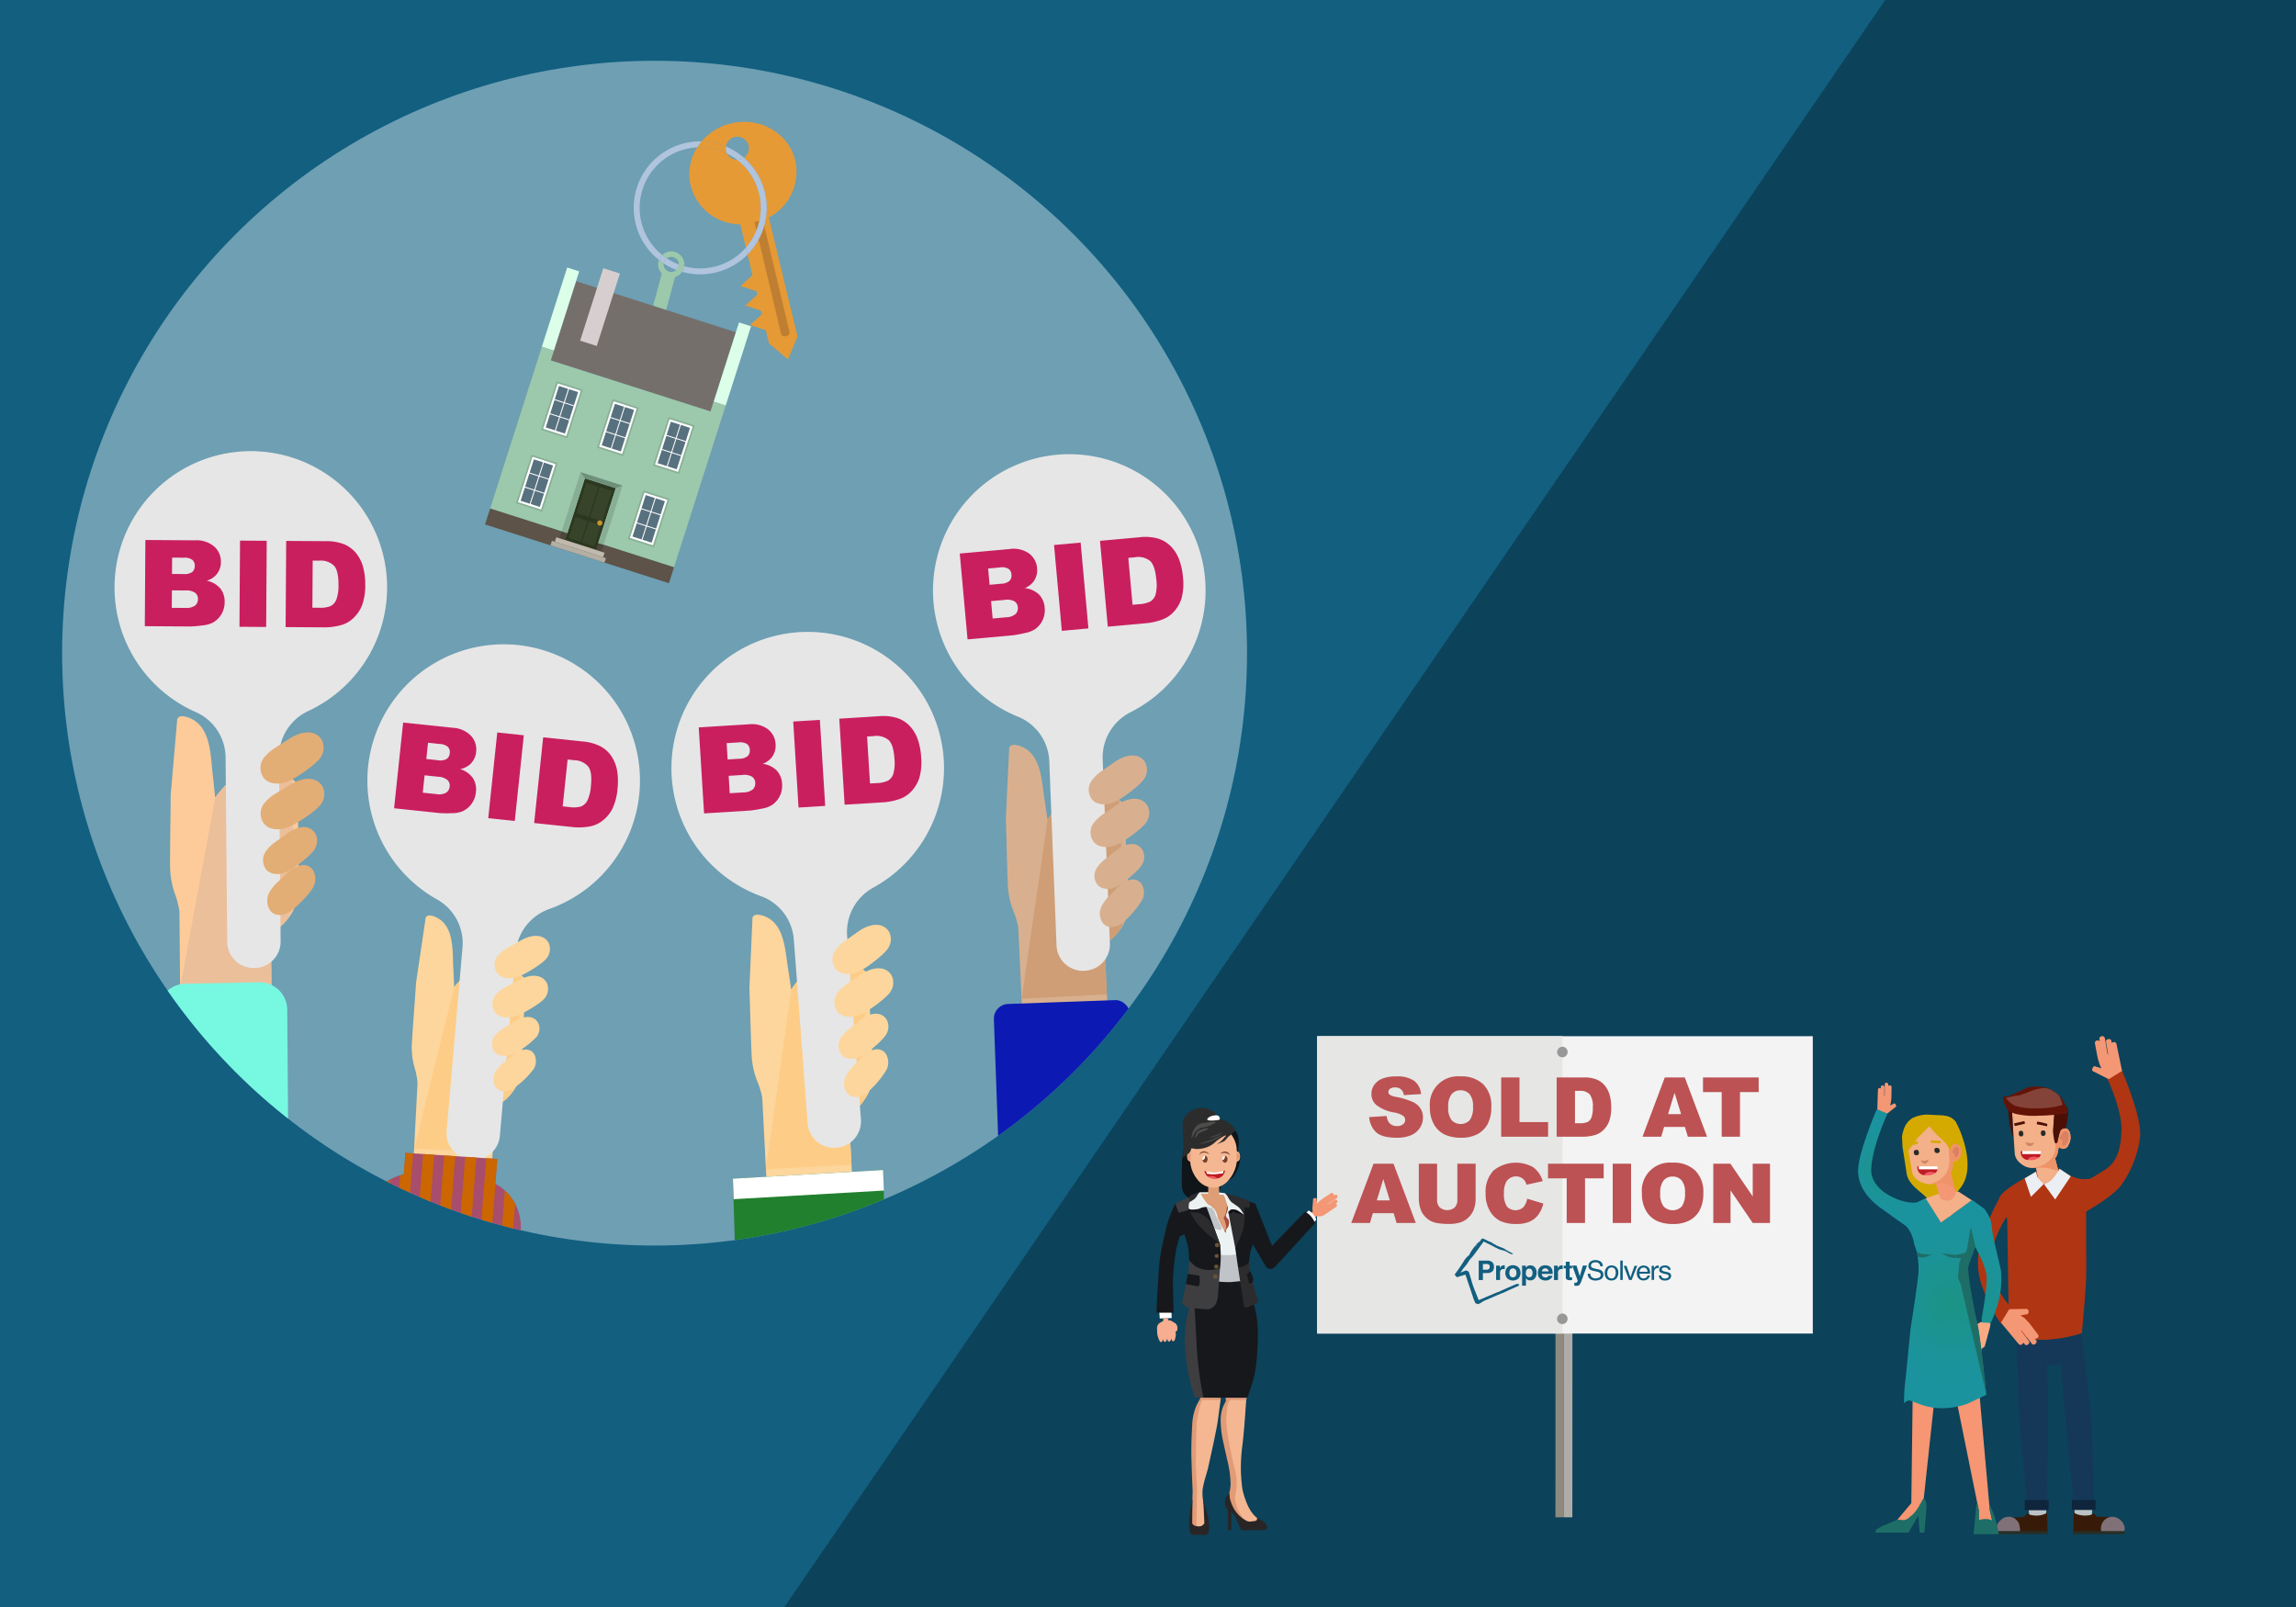 <svg xmlns="http://www.w3.org/2000/svg" xmlns:xlink="http://www.w3.org/1999/xlink" width="500" height="350" viewBox="0 0 500 350">
  <defs>
    <style>
      .cls-1 {
        fill: none;
      }

      .cls-2 {
        fill: #125f80;
      }

      .cls-3 {
        fill: #0c425a;
      }

      .cls-26, .cls-27, .cls-28, .cls-29, .cls-3, .cls-30, .cls-31, .cls-37, .cls-38, .cls-39, .cls-40 {
        fill-rule: evenodd;
      }

      .cls-4 {
        clip-path: url(#clip-path);
      }

      .cls-5 {
        fill: #6e9fb3;
      }

      .cls-6 {
        fill: #fdd69d;
      }

      .cls-7 {
        fill: #fdcd87;
      }

      .cls-8 {
        fill: #e6e6e6;
      }

      .cls-9 {
        fill: #c91f5f;
      }

      .cls-10 {
        fill: #21802e;
      }

      .cls-11, .cls-39 {
        fill: #fff;
      }

      .cls-12 {
        fill: #fdcb9a;
      }

      .cls-13 {
        fill: #ebbf9a;
      }

      .cls-14 {
        fill: #e3ad76;
      }

      .cls-15 {
        fill: #77f8e0;
      }

      .cls-16 {
        fill: #d8b08f;
      }

      .cls-17 {
        fill: #cf9e76;
      }

      .cls-18 {
        fill: #0c1ab3;
      }

      .cls-19 {
        fill: #a84d6c;
      }

      .cls-20 {
        clip-path: url(#clip-path-2);
      }

      .cls-21 {
        fill: #cb6601;
      }

      .cls-22 {
        fill: #e69a35;
      }

      .cls-23 {
        fill: #b0c4de;
      }

      .cls-24, .cls-28 {
        fill: #9cc8ab;
      }

      .cls-25 {
        fill: #bf7f32;
      }

      .cls-26 {
        fill: #756f6b;
      }

      .cls-27 {
        fill: #dcffe9;
      }

      .cls-29 {
        fill: #d7cfcf;
      }

      .cls-30 {
        fill: #5d5348;
      }

      .cls-31 {
        fill: #4e463c;
      }

      .cls-32 {
        fill: #2b381f;
      }

      .cls-33 {
        fill: #374429;
      }

      .cls-34 {
        fill: #c8942c;
      }

      .cls-35 {
        fill: #88af96;
      }

      .cls-36 {
        fill: #6e907b;
      }

      .cls-37 {
        fill: #c0b9ad;
      }

      .cls-38 {
        fill: #b4afa3;
      }

      .cls-40 {
        fill: #58717f;
      }

      .cls-41 {
        fill: #8f8a80;
      }

      .cls-42 {
        fill: #afaca8;
      }

      .cls-43 {
        fill: #f3f3f3;
      }

      .cls-44 {
        fill: #e6e6e5;
      }

      .cls-45 {
        fill: #989898;
      }

      .cls-46 {
        fill: #bc5253;
      }

      .cls-47 {
        fill: #f49774;
      }

      .cls-48 {
        fill: #16181c;
      }

      .cls-49 {
        fill: #0f1519;
      }

      .cls-50 {
        fill: #ecf2f2;
      }

      .cls-51 {
        fill: #c0c4c8;
      }

      .cls-52 {
        fill: #2c2c2e;
      }

      .cls-53 {
        fill: #3e3e40;
      }

      .cls-54 {
        fill: #0d0e16;
      }

      .cls-55 {
        fill: #de9d75;
      }

      .cls-56 {
        fill: #a74b3f;
      }

      .cls-57 {
        fill: #685236;
      }

      .cls-58 {
        fill: #f4b792;
      }

      .cls-59 {
        fill: #e19b77;
      }

      .cls-60 {
        fill: #292526;
      }

      .cls-61 {
        fill: #f6ad90;
      }

      .cls-62 {
        fill: #e09c75;
      }

      .cls-63 {
        fill: #75412c;
      }

      .cls-64 {
        fill: #2c2c2c;
      }

      .cls-65 {
        fill: #4d4d4b;
      }

      .cls-66 {
        fill: #fefefe;
      }

      .cls-67 {
        fill: #bd1b25;
      }

      .cls-68 {
        fill: #f55761;
      }

      .cls-69 {
        fill: #d4aa00;
      }

      .cls-70 {
        fill: #b03512;
      }

      .cls-71 {
        fill: #f4b089;
      }

      .cls-72 {
        fill: #ef9369;
      }

      .cls-73 {
        fill: #db8061;
      }

      .cls-74 {
        fill: #d08564;
      }

      .cls-75 {
        fill: #272c26;
      }

      .cls-76 {
        fill: #4b0f05;
      }

      .cls-77 {
        fill: #631407;
      }

      .cls-78 {
        fill: #834339;
      }

      .cls-79 {
        fill: #bcc3c6;
      }

      .cls-80 {
        fill: #153859;
      }

      .cls-81 {
        fill: #371b08;
      }

      .cls-82 {
        fill: #807178;
      }

      .cls-83 {
        fill: #282e27;
      }

      .cls-84 {
        fill: #0e253c;
      }

      .cls-85 {
        fill: #ebeef2;
      }

      .cls-86 {
        fill: #f69672;
      }

      .cls-87 {
        fill: #faaa83;
      }

      .cls-88 {
        fill: url(#radial-gradient);
      }

      .cls-89 {
        fill: #1e6e67;
      }

      .cls-90 {
        fill: url(#radial-gradient-2);
      }
    </style>
    <clipPath id="clip-path">
      <circle class="cls-1" cx="142.547" cy="142.257" r="129.021"/>
    </clipPath>
    <clipPath id="clip-path-2">
      <path class="cls-1" d="M107.856,257.804l.448-5.381-19.993-1.323-.392,4.682a10.649,10.649,0,0,0-8.45,9.597l-5.774,77.028A10.637,10.637,0,0,0,83.48,353.776l12.766.957a10.637,10.637,0,0,0,11.369-9.784l5.774-77.028A10.642,10.642,0,0,0,107.856,257.804Z"/>
    </clipPath>
    <radialGradient id="radial-gradient" cx="425.081" cy="283.827" r="17.88" gradientUnits="userSpaceOnUse">
      <stop offset="0" stop-color="#1b9384"/>
      <stop offset="0.573" stop-color="#1b9397"/>
      <stop offset="1" stop-color="#1b939f"/>
    </radialGradient>
    <radialGradient id="radial-gradient-2" cx="411.424" cy="254.547" r="10.321" xlink:href="#radial-gradient"/>
  </defs>
  <title>Sell Your House quickly</title>
  <g id="back">
    <rect class="cls-2" x="-10.558" y="-8.391" width="521.116" height="369.495"/>
    <polygon class="cls-3" points="416.513 -8.711 510.558 -8.071 510.558 361.424 163.442 360.784 416.513 -8.711"/>
    <g class="cls-4">
      <g>
        <circle class="cls-5" cx="142.547" cy="142.257" r="129.021"/>
        <g>
          <g>
            <path class="cls-6" d="M190.11,233.165l-1.079-21.034a9.496,9.496,0,0,0-13.19-.763l-.149.127a23.944,23.944,0,0,0-3.395,4.04c-.271-1.856-.535-3.638-.691-4.614-.661-4.14-.772-10.284-5.806-11.583-1.78-.46-1.926.533-1.926.533l-.682,15.51c.043.207.247,8.551.482,14.247a17.87,17.87,0,0,0,1.237,5.88,17.12,17.12,0,0,1,1.077,3.533l.006,0,.996,19.408,18.641-.957L184.845,242.58l.076-.042A10.12,10.12,0,0,0,190.11,233.165Z"/>
            <path class="cls-7" d="M189.186,235.458l-1.249-24.341a9.469,9.469,0,0,0-12.096.252l-.149.127a23.834,23.834,0,0,0-3.372,4.009l-5.526,39.175,18.636-1.007-.585-11.092.576-.321A7.359,7.359,0,0,0,189.186,235.458Z"/>
            <g>
              <path class="cls-8" d="M205.494,165.076a29.68,29.68,0,1,0-39.708,30.133,10.907,10.907,0,0,1,7.09,9.465l3.007,39.986a5.758,5.758,0,0,0,6.174,5.31l.116-.009a5.759,5.759,0,0,0,5.311-6.174l-3.007-39.987a11.035,11.035,0,0,1,5.721-10.488A29.68,29.68,0,0,0,205.494,165.076Z"/>
              <g>
                <path class="cls-9" d="M152.163,158.424,163,157.752a5.92,5.92,0,0,1,4.243,1.083,4.355,4.355,0,0,1,1.656,3.232,4.2,4.2,0,0,1-.858,2.914,4.618,4.618,0,0,1-1.941,1.378,5.258,5.258,0,0,1,3.075,1.483,4.6,4.6,0,0,1,1.136,2.913,5.114,5.114,0,0,1-.515,2.661,5.003,5.003,0,0,1-1.739,1.954,6.101,6.101,0,0,1-2.16.751,25.463,25.463,0,0,1-2.578.416l-9.994.62Zm6.295,6.985,2.518-.156a2.902,2.902,0,0,0,1.856-.583,1.704,1.704,0,0,0,.447-1.381,1.607,1.607,0,0,0-.609-1.245,2.85,2.85,0,0,0-1.875-.346l-2.556.158Zm.457,7.361,2.952-.183a3.261,3.261,0,0,0,2.076-.661,1.796,1.796,0,0,0,.525-1.464,1.658,1.658,0,0,0-.69-1.298,3.409,3.409,0,0,0-2.159-.373l-2.939.183Z"/>
                <path class="cls-9" d="M172.738,157.148l5.802-.36,1.162,18.734-5.802.36Z"/>
                <path class="cls-9" d="M182.77,156.526l8.602-.533a10.31,10.31,0,0,1,4.15.434,6.692,6.692,0,0,1,2.711,1.82,8.224,8.224,0,0,1,1.669,2.911,13.973,13.973,0,0,1,.685,3.602,12.628,12.628,0,0,1-.395,4.7,7.738,7.738,0,0,1-1.726,2.892,6.221,6.221,0,0,1-2.515,1.65,13.457,13.457,0,0,1-3.418.725l-8.601.533Zm6.053,3.883.635,10.236,1.418-.088a5.99,5.99,0,0,0,2.557-.561,2.737,2.737,0,0,0,1.114-1.48,8.849,8.849,0,0,0,.233-3.279q-.184-2.978-1.224-4.018a4.122,4.122,0,0,0-3.289-.898Z"/>
              </g>
            </g>
            <g>
              <path class="cls-6" d="M194.208,212.536c-.032-.059-.061-.121-.098-.179l-.041-.061c-1.096-1.679-3.463-1.985-6.338-.203L184.581,214.2a9.274,9.274,0,0,0-2.038,1.837,3.425,3.425,0,0,0-.443,3.82,2.525,2.525,0,0,0,.131.235l.04.061c.986,1.499,3.368,1.728,5.564.606,1.882-.962,5.34-3.558,6.057-4.731A3.5,3.5,0,0,0,194.208,212.536Z"/>
              <path class="cls-6" d="M193.64,203.005c-.033-.059-.063-.12-.102-.176l-.042-.06c-1.135-1.654-3.508-1.904-6.34-.056l-3.101,2.178a9.292,9.292,0,0,0-1.994,1.884,3.427,3.427,0,0,0-.354,3.83c.043.078.085.157.137.232l.042.06c1.02,1.476,3.407,1.65,5.577.477,1.859-1.005,5.256-3.68,5.946-4.87A3.5,3.5,0,0,0,193.64,203.005Z"/>
              <path class="cls-6" d="M193.114,222.12c-.031-.051-.059-.104-.094-.153l-.037-.053c-1.026-1.439-3.073-1.633-5.477.168l-2.617,2.054a8.264,8.264,0,0,0-1.67,1.752,3.159,3.159,0,0,0-.2,3.437,2.296,2.296,0,0,0,.124.202l.037.053c.922,1.284,2.988,1.357,4.829.234,1.578-.962,4.437-3.47,4.999-4.557A3.231,3.231,0,0,0,193.114,222.12Z"/>
              <path class="cls-6" d="M193.008,229.674c-.031-.05-.06-.103-.095-.15l-.037-.051c-1.025-1.392-2.962-1.28-4.967.588l-2.246,2.296a8.387,8.387,0,0,0-1.405,1.917,3.575,3.575,0,0,0,.038,3.525,2.315,2.315,0,0,0,.127.197l.038.051c.92,1.241,2.802,1.159,4.403-.128a19.513,19.513,0,0,0,4.25-5.035A3.663,3.663,0,0,0,193.008,229.674Z"/>
            </g>
          </g>
          <polygon class="cls-10" points="159.607 256.709 163.177 375.001 195.882 373.118 192.312 254.825 159.607 256.709"/>
          <polygon class="cls-11" points="159.607 256.709 159.776 261.178 192.482 259.295 192.312 254.825 159.607 256.709"/>
        </g>
        <g>
          <g>
            <path class="cls-12" d="M65.034,193.302l-.195-22.457a10.125,10.125,0,0,0-14.017-1.412l-.165.129a25.532,25.532,0,0,0-3.8,4.15c-.204-1.99-.404-3.9-.526-4.946-.516-4.441-.356-10.991-5.659-12.603-1.875-.571-2.076.48-2.076.48l-1.43,16.492c.036.222-.125,9.121-.133,15.199a19.053,19.053,0,0,0,1.05,6.321,18.255,18.255,0,0,1,.987,3.813h.006l.18,20.721,19.903-.173-.161-15.922c.028-.014.055-.027.083-.042A10.791,10.791,0,0,0,65.034,193.302Z"/>
            <path class="cls-13" d="M63.946,195.702l-.226-25.988a10.097,10.097,0,0,0-12.898-.281l-.165.129a25.41,25.41,0,0,0-3.774,4.118l-7.665,41.483,19.899-.227-.12-11.843.629-.316A7.846,7.846,0,0,0,63.946,195.702Z"/>
            <g>
              <path class="cls-8" d="M84.3,127.679a29.68,29.68,0,1,0-41.619,27.433,10.908,10.908,0,0,1,6.447,9.915l.349,40.098a5.758,5.758,0,0,0,5.808,5.708l.116-.001a5.759,5.759,0,0,0,5.709-5.808l-.349-40.099A11.035,11.035,0,0,1,67.165,154.84,29.68,29.68,0,0,0,84.3,127.679Z"/>
              <g>
                <path class="cls-9" d="M31.657,117.609l10.858.071a5.913,5.913,0,0,1,4.159,1.371,4.351,4.351,0,0,1,1.432,3.338,4.2,4.2,0,0,1-1.056,2.849,4.621,4.621,0,0,1-2.032,1.242,5.251,5.251,0,0,1,2.966,1.69,4.594,4.594,0,0,1,.934,2.983,5.112,5.112,0,0,1-.696,2.619,4.994,4.994,0,0,1-1.868,1.832,6.108,6.108,0,0,1-2.207.601,25.143,25.143,0,0,1-2.601.239L31.535,136.38Zm5.755,14.775,2.958.019a3.252,3.252,0,0,0,2.116-.518,1.792,1.792,0,0,0,.624-1.424,1.654,1.654,0,0,0-.6-1.342,3.395,3.395,0,0,0-2.128-.52l-2.945-.02Zm.048-7.375,2.522.017a2.904,2.904,0,0,0,1.892-.455,1.704,1.704,0,0,0,.54-1.348,1.603,1.603,0,0,0-.523-1.283,2.846,2.846,0,0,0-1.847-.474l-2.561-.017Z"/>
                <path class="cls-9" d="M52.272,117.744l5.813.038-.123,18.77-5.813-.038Z"/>
                <path class="cls-9" d="M62.323,117.81l8.617.056a10.333,10.333,0,0,1,4.112.719,6.692,6.692,0,0,1,2.58,2.001,8.231,8.231,0,0,1,1.466,3.018,13.989,13.989,0,0,1,.437,3.64,12.625,12.625,0,0,1-.715,4.662A7.742,7.742,0,0,1,76.9,134.672a6.22,6.22,0,0,1-2.622,1.475,13.452,13.452,0,0,1-3.46.489L62.2,136.58Zm5.772,4.288-.067,10.256,1.421.01a5.977,5.977,0,0,0,2.589-.387,2.733,2.733,0,0,0,1.213-1.4,8.853,8.853,0,0,0,.457-3.256q.019-2.984-.947-4.091a4.113,4.113,0,0,0-3.219-1.122Z"/>
              </g>
            </g>
            <g>
              <path class="cls-14" d="M70.336,171.512c-.031-.065-.059-.132-.096-.195l-.04-.067c-1.091-1.839-3.6-2.272-6.742-.504l-3.452,2.1a9.89,9.89,0,0,0-2.254,1.865,3.653,3.653,0,0,0-.645,4.05,2.742,2.742,0,0,0,.129.256l.04.067c.983,1.642,3.51,1.994,5.901.898,2.049-.939,5.851-3.548,6.668-4.765A3.732,3.732,0,0,0,70.336,171.512Z"/>
              <path class="cls-14" d="M70.164,161.332c-.033-.064-.062-.13-.101-.193l-.042-.066c-1.134-1.813-3.651-2.188-6.752-.348l-3.403,2.179a9.906,9.906,0,0,0-2.21,1.917,3.654,3.654,0,0,0-.551,4.065c.042.085.084.171.135.253l.042.066c1.02,1.618,3.555,1.912,5.92.761,2.026-.987,5.767-3.682,6.556-4.918A3.732,3.732,0,0,0,70.164,161.332Z"/>
              <path class="cls-14" d="M68.736,181.672c-.031-.056-.058-.114-.093-.168l-.037-.058c-1.028-1.579-3.2-1.88-5.842-.07l-2.881,2.069a8.819,8.819,0,0,0-1.858,1.791,3.368,3.368,0,0,0-.369,3.652,2.486,2.486,0,0,0,.123.221l.037.058c.924,1.409,3.122,1.581,5.133.468,1.724-.953,4.884-3.495,5.533-4.628A3.445,3.445,0,0,0,68.736,181.672Z"/>
              <path class="cls-14" d="M68.28,189.715c-.031-.055-.059-.112-.095-.164l-.037-.056c-1.029-1.53-3.098-1.498-5.318.401L60.334,192.24a8.947,8.947,0,0,0-1.584,1.978,3.812,3.812,0,0,0-.119,3.757,2.475,2.475,0,0,0,.126.216l.038.056c.924,1.364,2.933,1.362,4.697.063,1.512-1.113,4.234-3.962,4.756-5.171A3.906,3.906,0,0,0,68.28,189.715Z"/>
            </g>
          </g>
          <path class="cls-15" d="M57.246,300.285l-16.082.315a6.006,6.006,0,0,1-6.123-5.958l-.581-74.333a6.006,6.006,0,0,1,5.888-6.052l16.082-.315A6.006,6.006,0,0,1,62.553,219.9l.581,74.333A6.006,6.006,0,0,1,57.246,300.285Z"/>
        </g>
        <g>
          <g>
            <path class="cls-16" d="M245.795,196.16l-.995-20.966a9.463,9.463,0,0,0-13.142-.811l-.149.126a23.867,23.867,0,0,0-3.399,4.013c-.263-1.851-.519-3.627-.67-4.601-.643-4.129-.73-10.252-5.741-11.566-1.772-.466-1.921.523-1.921.523l-.74,15.454c.042.206.213,8.523.425,14.2a17.807,17.807,0,0,0,1.21,5.865,17.057,17.057,0,0,1,1.059,3.525l.006,0,.918,19.346,18.582-.881-.726-14.864.076-.042A10.086,10.086,0,0,0,245.795,196.16Z"/>
            <path class="cls-17" d="M244.866,198.441l-1.151-24.263a9.437,9.437,0,0,0-12.056.204l-.149.126a23.755,23.755,0,0,0-3.376,3.982l-5.658,39.02,18.577-.932-.54-11.057.576-.317A7.333,7.333,0,0,0,244.866,198.441Z"/>
            <g>
              <path class="cls-8" d="M262.518,127.434a29.68,29.68,0,1,0-40.761,28.692,10.907,10.907,0,0,1,6.747,9.713l1.574,40.068a5.758,5.758,0,0,0,5.98,5.527l.116-.004a5.759,5.759,0,0,0,5.529-5.98l-1.574-40.069a11.035,11.035,0,0,1,6.093-10.276A29.68,29.68,0,0,0,262.518,127.434Z"/>
              <g>
                <path class="cls-9" d="M209.009,120.561l10.813-.98a5.921,5.921,0,0,1,4.272.963,4.354,4.354,0,0,1,1.748,3.184,4.196,4.196,0,0,1-.775,2.938,4.632,4.632,0,0,1-1.902,1.433,5.249,5.249,0,0,1,3.116,1.395,4.595,4.595,0,0,1,1.219,2.878,5.114,5.114,0,0,1-.439,2.676,5.005,5.005,0,0,1-1.682,2.004,6.091,6.091,0,0,1-2.139.81,25.268,25.268,0,0,1-2.565.49l-9.972.903Zm6.492,6.805,2.513-.228a2.896,2.896,0,0,0,1.838-.636,1.703,1.703,0,0,0,.407-1.394,1.602,1.602,0,0,0-.644-1.227,2.841,2.841,0,0,0-1.885-.292l-2.55.231Zm.666,7.345,2.945-.267a3.251,3.251,0,0,0,2.056-.72,1.792,1.792,0,0,0,.483-1.478,1.654,1.654,0,0,0-.727-1.277,3.385,3.385,0,0,0-2.168-.312l-2.933.266Z"/>
                <path class="cls-9" d="M229.539,118.7l5.79-.525,1.695,18.694-5.79.525Z"/>
                <path class="cls-9" d="M239.549,117.793l8.582-.778a10.314,10.314,0,0,1,4.163.317,6.698,6.698,0,0,1,2.762,1.743,8.235,8.235,0,0,1,1.751,2.861,14.003,14.003,0,0,1,.787,3.581,12.642,12.642,0,0,1-.261,4.709,7.745,7.745,0,0,1-1.643,2.939,6.204,6.204,0,0,1-2.468,1.721,13.477,13.477,0,0,1-3.397.822l-8.582.777Zm6.161,3.71.926,10.214,1.416-.128a5.983,5.983,0,0,0,2.54-.635,2.732,2.732,0,0,0,1.071-1.511,8.851,8.851,0,0,0,.14-3.286q-.27-2.971-1.338-3.98a4.115,4.115,0,0,0-3.313-.804Z"/>
              </g>
            </g>
            <g>
              <path class="cls-16" d="M249.958,175.618c-.032-.059-.06-.121-.097-.178l-.04-.061c-1.086-1.678-3.444-1.992-6.315-.227l-3.148,2.086a9.246,9.246,0,0,0-2.038,1.823,3.414,3.414,0,0,0-.456,3.806,2.52,2.52,0,0,0,.13.235l.04.061c.977,1.498,3.35,1.735,5.543.625,1.879-.951,5.336-3.525,6.055-4.692A3.488,3.488,0,0,0,249.958,175.618Z"/>
              <path class="cls-16" d="M249.43,166.117c-.033-.059-.063-.119-.101-.176l-.042-.06c-1.124-1.652-3.489-1.911-6.319-.081l-3.099,2.158a9.262,9.262,0,0,0-1.995,1.87,3.415,3.415,0,0,0-.368,3.816c.043.078.084.157.135.232l.041.06c1.011,1.475,3.389,1.657,5.556.497,1.857-.995,5.253-3.647,5.945-4.83A3.488,3.488,0,0,0,249.43,166.117Z"/>
              <path class="cls-16" d="M248.831,185.165c-.031-.051-.059-.104-.093-.153l-.037-.053c-1.017-1.438-3.057-1.64-5.459.146l-2.616,2.037a8.239,8.239,0,0,0-1.671,1.74,3.148,3.148,0,0,0-.212,3.424,2.305,2.305,0,0,0,.123.202l.037.053c.914,1.283,2.973,1.363,4.811.251,1.576-.953,4.435-3.441,5-4.522A3.22,3.22,0,0,0,248.831,185.165Z"/>
              <path class="cls-16" d="M248.697,192.693c-.031-.05-.059-.102-.094-.15l-.037-.051c-1.016-1.391-2.947-1.287-4.952.567l-2.247,2.279a8.364,8.364,0,0,0-1.408,1.905,3.563,3.563,0,0,0,.025,3.513,2.323,2.323,0,0,0,.125.197l.037.051c.912,1.241,2.788,1.166,4.389-.111a19.445,19.445,0,0,0,4.255-5.001A3.651,3.651,0,0,0,248.697,192.693Z"/>
            </g>
          </g>
          <rect class="cls-18" x="217.998" y="218.212" width="29.726" height="93.066" rx="3.19" transform="translate(-9.449 8.62) rotate(-2.079)"/>
        </g>
        <g>
          <g>
            <path class="cls-6" d="M113.487,232.745l1.005-19.291a8.709,8.709,0,0,0-11.961-1.944l-.148.102a21.962,21.962,0,0,0-3.48,3.365c-.072-1.719-.144-3.369-.194-4.274-.211-3.84.268-9.455-4.201-11.116-1.581-.588-1.808.304-1.808.304l-2.089,14.085c.02.193-.583,7.824-.908,13.043a16.387,16.387,0,0,0,.572,5.482,15.708,15.708,0,0,1,.648,3.325l.006,0-.927,17.8,17.097.891.693-13.679.073-.032A9.282,9.282,0,0,0,113.487,232.745Z"/>
            <path class="cls-7" d="M112.428,234.749l1.163-22.325a8.685,8.685,0,0,0-11.059-.915l-.148.102a21.858,21.858,0,0,0-3.456,3.338L90.18,250.167l17.097.844.515-10.175.556-.238A6.75,6.75,0,0,0,112.428,234.749Z"/>
            <g>
              <path class="cls-8" d="M139.256,172.552a29.68,29.68,0,1,0-44.025,23.378,10.907,10.907,0,0,1,5.481,10.479L97.271,246.361a5.758,5.758,0,0,0,5.242,6.231l.116.01a5.758,5.758,0,0,0,6.232-5.242l3.442-39.952a11.035,11.035,0,0,1,7.329-9.435A29.68,29.68,0,0,0,139.256,172.552Z"/>
              <g>
                <path class="cls-9" d="M87.79,157.371l10.798,1.138a5.922,5.922,0,0,1,4.004,1.772,4.356,4.356,0,0,1,1.097,3.463,4.204,4.204,0,0,1-1.332,2.732,4.613,4.613,0,0,1-2.143,1.036,5.249,5.249,0,0,1,2.785,1.975,4.601,4.601,0,0,1,.637,3.061,5.114,5.114,0,0,1-.951,2.538,5,5,0,0,1-2.039,1.64,6.122,6.122,0,0,1-2.255.38,25.274,25.274,0,0,1-2.611-.018l-9.958-1.049ZM92.065,172.64l2.941.31a3.256,3.256,0,0,0,2.157-.307,1.791,1.791,0,0,0,.76-1.355,1.651,1.651,0,0,0-.464-1.393,3.399,3.399,0,0,0-2.067-.727l-2.929-.309Zm.773-7.334,2.509.265a2.904,2.904,0,0,0,1.928-.268,1.708,1.708,0,0,0,.67-1.288,1.605,1.605,0,0,0-.394-1.328,2.85,2.85,0,0,0-1.793-.652l-2.547-.269Z"/>
                <path class="cls-9" d="M108.291,159.531l5.78.609-1.967,18.667-5.78-.609Z"/>
                <path class="cls-9" d="M118.287,160.585l8.57.903a10.296,10.296,0,0,1,4.022,1.119,6.697,6.697,0,0,1,2.37,2.244A8.241,8.241,0,0,1,134.411,168a13.987,13.987,0,0,1,.077,3.665,12.633,12.633,0,0,1-1.171,4.569,7.743,7.743,0,0,1-2.182,2.563,6.213,6.213,0,0,1-2.755,1.211,13.488,13.488,0,0,1-3.491.146l-8.57-.903Zm5.324,4.836L122.536,175.62l1.413.148a5.993,5.993,0,0,0,2.614-.13,2.731,2.731,0,0,0,1.344-1.274,8.835,8.835,0,0,0,.775-3.195q.313-2.966-.54-4.165a4.121,4.121,0,0,0-3.094-1.432Z"/>
              </g>
            </g>
            <g>
              <path class="cls-6" d="M119.177,214.313c-.024-.057-.044-.116-.072-.172l-.031-.059c-.841-1.636-2.972-2.139-5.763-.785l-3.074,1.623a8.51,8.51,0,0,0-2.033,1.484,3.142,3.142,0,0,0-.765,3.443,2.296,2.296,0,0,0,.097.227l.031.06c.758,1.461,2.91,1.895,5.019,1.079,1.808-.7,5.208-2.74,5.974-3.743A3.21,3.21,0,0,0,119.177,214.313Z"/>
              <path class="cls-6" d="M119.561,205.564c-.025-.057-.047-.115-.076-.171l-.033-.059c-.879-1.616-3.021-2.069-5.779-.651l-3.035,1.694a8.523,8.523,0,0,0-1.998,1.53,3.143,3.143,0,0,0-.686,3.461c.032.076.063.151.103.225l.033.058c.791,1.443,2.952,1.827,5.043.963,1.791-.741,5.144-2.86,5.886-3.881A3.21,3.21,0,0,0,119.561,205.564Z"/>
              <path class="cls-6" d="M117.272,222.953c-.024-.05-.044-.101-.071-.149l-.029-.052c-.8-1.409-2.649-1.781-5.012-.365l-2.582,1.626a7.583,7.583,0,0,0-1.689,1.441,2.897,2.897,0,0,0-.507,3.116,2.129,2.129,0,0,0,.094.196l.029.052c.72,1.258,2.598,1.52,4.383.67a18.051,18.051,0,0,0,4.992-3.685A2.963,2.963,0,0,0,117.272,222.953Z"/>
              <path class="cls-6" d="M116.461,229.835c-.024-.049-.045-.099-.073-.146l-.029-.05c-.803-1.367-2.581-1.448-4.587.067l-2.266,1.882a7.696,7.696,0,0,0-1.463,1.616,3.279,3.279,0,0,0-.298,3.22,2.136,2.136,0,0,0,.097.192l.03.05c.722,1.22,2.447,1.323,4.029.3a17.895,17.895,0,0,0,4.354-4.191A3.36,3.36,0,0,0,116.461,229.835Z"/>
            </g>
          </g>
          <path class="cls-19" d="M107.856,257.804l.448-5.381-19.993-1.323-.392,4.682a10.649,10.649,0,0,0-8.45,9.597l-5.774,77.028A10.637,10.637,0,0,0,83.48,353.776l12.766.957a10.637,10.637,0,0,0,11.369-9.784l5.774-77.028A10.642,10.642,0,0,0,107.856,257.804Z"/>
          <g class="cls-20">
            <g>
              <rect class="cls-21" x="78.963" y="248.448" width="2.445" height="106.276" transform="translate(23.905 -5.361) rotate(4.499)"/>
              <rect class="cls-21" x="83.545" y="248.809" width="2.445" height="106.276" transform="translate(23.947 -5.719) rotate(4.499)"/>
              <rect class="cls-21" x="88.127" y="249.169" width="2.445" height="106.276" transform="translate(23.99 -6.077) rotate(4.499)"/>
              <rect class="cls-21" x="92.709" y="249.53" width="2.445" height="106.276" transform="translate(24.032 -6.436) rotate(4.499)"/>
              <rect class="cls-21" x="97.291" y="249.89" width="2.445" height="106.276" transform="translate(24.074 -6.794) rotate(4.499)"/>
              <rect class="cls-21" x="101.873" y="250.251" width="2.445" height="106.276" transform="translate(24.117 -7.152) rotate(4.499)"/>
              <rect class="cls-21" x="106.456" y="250.611" width="2.445" height="106.276" transform="translate(24.159 -7.511) rotate(4.499)"/>
            </g>
          </g>
        </g>
        <g>
          <path class="cls-22" d="M158.332,33.451a2.525,2.525,0,0,1-.254-1.541,14.423,14.423,0,0,0-5.287-1.117,11.608,11.608,0,0,0-.958,1.308q.324-.016.651-.016A13.129,13.129,0,0,1,158.332,33.451Z"/>
          <path class="cls-23" d="M152.485,30.79a14.48,14.48,0,0,0-8.986,25.835,2.86,2.86,0,0,1,.717-1.086,13.184,13.184,0,0,1,7.618-23.437,11.608,11.608,0,0,1,.958-1.308C152.69,30.792,152.587,30.79,152.485,30.79Z"/>
          <path class="cls-22" d="M167.418,47.362a11.237,11.237,0,0,0,5.765-12.41c-1.443-5.977-7.708-9.593-13.995-8.076a12.05,12.05,0,0,0-6.397,3.918,14.423,14.423,0,0,1,5.287,1.117,2.523,2.523,0,1,1,3.932,2.454,14.478,14.478,0,0,1,.786,21.07l1.085,4.495-.992.899-1.621,1.468,2.082.67,1.37.441.187.774-.992.899-1.621,1.468,2.082.67,1.37.441.187.774-.992.899L163.32,70.8l2.082.67,1.37.441.696,2.885,4.123,3.474,2.085-4.972Z"/>
          <path class="cls-22" d="M160.515,34.814a2.527,2.527,0,0,1-2.183-1.363,13.129,13.129,0,0,0-5.847-1.365q-.328,0-.651.016a10.823,10.823,0,0,0-1.415,8.344A11.237,11.237,0,0,0,161.21,48.86l1.222,5.064a13.184,13.184,0,0,0-1.916-19.11Z"/>
          <path class="cls-1" d="M146.18,55.955a1.649,1.649,0,0,0-.968.313,13.14,13.14,0,0,0,2.625,1.343A1.657,1.657,0,0,0,146.18,55.955Z"/>
          <path class="cls-1" d="M149.037,57.612a2.876,2.876,0,0,1-.026.379,13.195,13.195,0,1,0-4.795-2.452,2.856,2.856,0,0,1,4.821,2.073Z"/>
          <path class="cls-23" d="M144.54,57.377a14.436,14.436,0,0,0,2.789,1.427,1.651,1.651,0,0,0,.507-1.192v-.001a13.14,13.14,0,0,1-2.625-1.343A1.655,1.655,0,0,0,144.54,57.377Z"/>
          <path class="cls-23" d="M145.212,56.268q-.515-.342-.996-.729a2.86,2.86,0,0,0-.717,1.086q.503.399,1.042.752A1.655,1.655,0,0,1,145.212,56.268Z"/>
          <path class="cls-24" d="M146.18,54.755a2.846,2.846,0,0,0-1.964.784q.48.387.996.729a1.656,1.656,0,0,1,2.625,1.343v.001a1.657,1.657,0,0,1-3.313,0,1.668,1.668,0,0,1,.017-.235q-.538-.354-1.042-.752a2.845,2.845,0,0,0,.618,2.955L141.9,67.812l2.886.772,2.219-8.242a2.854,2.854,0,0,0-.825-5.587Z"/>
          <path class="cls-25" d="M171.431,73.131l-.511.121a.681.681,0,0,1-.82-.505l-5.799-24.408,1.836-.436,5.799,24.408A.681.681,0,0,1,171.431,73.131Z"/>
          <path class="cls-1" d="M163.026,31.699a2.523,2.523,0,0,0-4.947.211,14.483,14.483,0,0,1,3.932,2.454A2.524,2.524,0,0,0,163.026,31.699Z"/>
          <path class="cls-1" d="M160.515,34.814a13.19,13.19,0,0,0-2.183-1.363A2.527,2.527,0,0,0,160.515,34.814Z"/>
          <path class="cls-23" d="M158.12,32.883a2.528,2.528,0,0,0,.212.568,13.19,13.19,0,0,1,2.183,1.363,2.525,2.525,0,0,0,1.495-.449,14.483,14.483,0,0,0-3.932-2.454A2.517,2.517,0,0,0,158.12,32.883Z"/>
          <path class="cls-23" d="M152.485,58.455a13.2,13.2,0,0,1-3.474-.463,2.84,2.84,0,0,1-.462,1.218,14.5,14.5,0,0,0,14.247-3.774l-.365-1.511A13.153,13.153,0,0,1,152.485,58.455Z"/>
          <path class="cls-23" d="M162.01,34.365a2.525,2.525,0,0,1-1.495.449,13.184,13.184,0,0,1,1.916,19.11l.365,1.511a14.478,14.478,0,0,0-.786-21.07Z"/>
          <g>
            <polygon class="cls-26" points="119.933 78.502 154.737 89.625 160.255 72.359 125.451 61.236 120.615 76.366 119.933 78.502 119.933 78.502"/>
            <polygon class="cls-27" points="117.997 75.53 120.615 76.366 126.133 59.1 123.516 58.264 117.997 75.53 117.997 75.53"/>
            <polygon class="cls-27" points="155.419 87.49 158.037 88.326 163.555 71.06 160.937 70.224 155.419 87.49 155.419 87.49"/>
            <polygon class="cls-28" points="106.739 110.754 117.997 75.53 120.615 76.366 119.933 78.502 154.737 89.625 155.419 87.49 158.037 88.326 146.779 123.551 106.739 110.754 106.739 110.754"/>
            <polygon class="cls-29" points="131.382 58.424 134.995 59.578 129.954 75.352 126.341 74.197 131.382 58.424 131.382 58.424"/>
            <polygon class="cls-30" points="106.739 110.754 146.779 123.551 145.67 127.021 105.63 114.225 106.739 110.754 106.739 110.754"/>
            <polygon class="cls-31" points="130.968 120.158 131.449 118.652 130.211 118.256 129.729 119.762 130.968 120.158 130.968 120.158"/>
            <polygon class="cls-31" points="123.068 117.633 123.55 116.127 122.309 115.731 121.828 117.237 123.068 117.633 123.068 117.633"/>
            <g>
              <g id="Symbol_9_0_Layer2_0_MEMBER_8_MEMBER_12_MEMBER_0_FILL" data-name="Symbol 9 0 Layer2 0 MEMBER 8 MEMBER 12 MEMBER 0 FILL">
                <path class="cls-32" d="M134.089,106.328l-6.721-2.148L123.09,117.564l6.721,2.148Z"/>
              </g>
              <g id="Symbol_9_0_Layer2_0_MEMBER_8_MEMBER_12_MEMBER_1_MEMBER_0_FILL" data-name="Symbol 9 0 Layer2 0 MEMBER 8 MEMBER 12 MEMBER 1 MEMBER 0 FILL">
                <path class="cls-33" d="M128.239,112.609l2.104-6.584-2.663-.851-2.104,6.584Z"/>
              </g>
              <g id="Symbol_9_0_Layer2_0_MEMBER_8_MEMBER_12_MEMBER_1_MEMBER_1_FILL" data-name="Symbol 9 0 Layer2 0 MEMBER 8 MEMBER 12 MEMBER 1 MEMBER 1 FILL">
                <path class="cls-33" d="M130.595,106.105l-2.104,6.584,2.663.851,2.104-6.584Z"/>
              </g>
              <g id="Symbol_9_0_Layer2_0_MEMBER_8_MEMBER_12_MEMBER_2_MEMBER_0_FILL" data-name="Symbol 9 0 Layer2 0 MEMBER 8 MEMBER 12 MEMBER 2 MEMBER 0 FILL">
                <path class="cls-33" d="M126.504,118.038l1.461-4.572-2.663-.851-1.461,4.572Z"/>
              </g>
              <g id="Symbol_9_0_Layer2_0_MEMBER_8_MEMBER_12_MEMBER_2_MEMBER_1_FILL" data-name="Symbol 9 0 Layer2 0 MEMBER 8 MEMBER 12 MEMBER 2 MEMBER 1 FILL">
                <path class="cls-33" d="M129.419,118.969l1.461-4.572-2.663-.851-1.461,4.572Z"/>
              </g>
              <g id="Symbol_9_0_Layer2_0_MEMBER_8_MEMBER_13_FILL" data-name="Symbol 9 0 Layer2 0 MEMBER 8 MEMBER 13 FILL">
                <path class="cls-34" d="M131.16,114.071a.503.503,0,0,0-.043-.417.551.551,0,0,0-.754-.241.503.503,0,0,0-.277.315.517.517,0,0,0,.04.428.542.542,0,0,0,.326.281.574.574,0,0,0,.709-.365Z"/>
              </g>
            </g>
            <g id="Symbol_9_0_Layer2_0_MEMBER_8_MEMBER_14_FILL" data-name="Symbol 9 0 Layer2 0 MEMBER 8 MEMBER 14 FILL">
              <path class="cls-35" d="M127.492,103.79l-1.059-.963-4.124,12.903,1.24.396Z"/>
            </g>
            <g id="Symbol_9_0_Layer2_0_MEMBER_8_MEMBER_15_FILL" data-name="Symbol 9 0 Layer2 0 MEMBER 8 MEMBER 15 FILL">
              <path class="cls-35" d="M135.573,105.748l-1.36.19-3.943,12.337,1.179.377Z"/>
            </g>
            <g id="Symbol_9_0_Layer2_0_MEMBER_8_MEMBER_16_FILL" data-name="Symbol 9 0 Layer2 0 MEMBER 8 MEMBER 16 FILL">
              <path class="cls-36" d="M126.456,102.834l.923,1.328,6.718,2.147,1.476-.561Z"/>
            </g>
            <polygon class="cls-37" points="120.826 117.999 121.14 117.017 131.655 120.378 131.341 121.36 120.826 117.999 120.826 117.999"/>
            <polygon class="cls-38" points="119.883 118.78 120.197 117.798 131.954 121.555 131.64 122.537 129.889 121.978 119.883 118.78 119.883 118.78"/>
            <g>
              <rect class="cls-35" x="131.57" y="87.59" width="5.973" height="11.099" transform="translate(34.741 -36.542) rotate(17.724)"/>
              <polygon class="cls-39" points="133.622 87.394 138.649 89.001 135.49 98.885 130.463 97.278 133.622 87.394 133.622 87.394"/>
              <path class="cls-40" d="M133.913,87.959l1.987.635-.92,2.878-1.987-.635.92-2.878Zm2.184.698,1.986.635-.92,2.878-1.986-.635.92-2.878Zm1.004,3.71-.92,2.878-1.986-.635.92-2.878,1.986.635Zm-.983,3.075-.92,2.878-1.986-.635.92-2.878,1.986.635Zm-3.103,2.18-1.987-.635.92-2.878,1.987.635-.92,2.878Zm-1.004-3.71.92-2.878,1.987.635-.92,2.878-1.987-.635Z"/>
            </g>
            <g>
              <rect class="cls-35" x="143.749" y="91.482" width="5.973" height="11.099" transform="translate(36.504 -40.065) rotate(17.724)"/>
              <polygon class="cls-39" points="145.801 91.286 150.828 92.893 147.669 102.777 142.642 101.171 145.801 91.286 145.801 91.286"/>
              <path class="cls-40" d="M146.092,91.852l1.987.635-.92,2.878-1.987-.635.92-2.878Zm2.184.698,1.986.635-.92,2.878-1.986-.635.92-2.878Zm1.004,3.71-.92,2.878-1.986-.635.92-2.878,1.986.635Zm-.983,3.075-.92,2.878-1.986-.635.92-2.878,1.986.635Zm-3.103,2.18-1.987-.635.92-2.878,1.987.635-.92,2.878Zm-1.004-3.71.92-2.878,1.987.635-.92,2.878-1.987-.635Z"/>
            </g>
            <g>
              <rect class="cls-35" x="119.391" y="83.698" width="5.973" height="11.099" transform="translate(211.777 211.513) rotate(-162.276)"/>
              <polygon class="cls-39" points="126.47 85.108 121.443 83.502 118.284 93.386 123.311 94.993 126.47 85.108 126.47 85.108"/>
              <path class="cls-40" d="M125.905,85.4l-.92,2.878-1.987-.635.92-2.878,1.987.635Zm-2.184-.698-.92,2.878-1.986-.635.92-2.878,1.986.635Zm-2.969,2.44,1.986.635-.92,2.878-1.986-.635.92-2.878Zm-.983,3.075,1.986.635-.92,2.878-1.986-.635.92-2.878Zm1.264,3.575.92-2.878,1.987.635-.92,2.878-1.987-.635Zm2.97-2.44-1.987-.635.92-2.878,1.987.635-.92,2.878Z"/>
            </g>
            <g>
              <rect class="cls-35" x="138.276" y="107.464" width="5.973" height="11.099" transform="translate(41.109 -37.64) rotate(17.724)"/>
              <polygon class="cls-39" points="140.328 107.268 145.356 108.875 142.197 118.759 137.169 117.152 140.328 107.268 140.328 107.268"/>
              <path class="cls-40" d="M140.62,107.833l1.987.635-.92,2.878-1.987-.635.92-2.878Zm2.184.698,1.986.635-.92,2.878-1.986-.635.92-2.878Zm1.004,3.709-.92,2.878-1.986-.635.92-2.878,1.986.635Zm-.983,3.075-.92,2.878-1.986-.635.92-2.878,1.986.635Zm-3.103,2.18-1.987-.635.92-2.878,1.987.635-.92,2.878Zm-1.004-3.71.92-2.878,1.987.635-.92,2.878-1.987-.635Z"/>
            </g>
            <g>
              <rect class="cls-35" x="113.918" y="99.679" width="5.973" height="11.099" transform="translate(196.226 241.052) rotate(-162.276)"/>
              <polygon class="cls-39" points="120.998 101.09 115.97 99.483 112.811 109.368 117.839 110.974 120.998 101.09 120.998 101.09"/>
              <path class="cls-40" d="M120.433,101.382l-.92,2.878-1.987-.635.92-2.878,1.987.635Zm-2.184-.698-.92,2.878-1.986-.635.92-2.878,1.986.635Zm-2.969,2.44,1.986.635-.92,2.878-1.986-.635.92-2.878Zm-.983,3.075,1.986.635-.92,2.878-1.986-.635.92-2.878Zm1.264,3.575.92-2.878,1.987.635-.92,2.878-1.987-.635Zm2.97-2.44-1.987-.635.92-2.878,1.987.635-.92,2.878Z"/>
            </g>
          </g>
        </g>
      </g>
    </g>
  </g>
  <g id="house">
    <g>
      <polygon class="cls-41" points="338.748 267.476 338.747 270.054 338.728 330.461 340.568 330.462 340.589 267.477 338.748 267.476"/>
      <polygon class="cls-42" points="340.591 267.477 340.591 270.055 340.571 330.462 342.414 330.462 342.434 267.478 340.591 267.477"/>
      <rect class="cls-43" x="286.862" y="225.682" width="107.91" height="64.765"/>
      <rect class="cls-44" x="286.816" y="225.671" width="53.465" height="64.765"/>
      <path class="cls-45" d="M340.323,227.98a1.149,1.149,0,1,1-1.232,1.148,1.191,1.191,0,0,1,1.232-1.148"/>
      <path class="cls-45" d="M340.31,286.091a1.147,1.147,0,1,1-1.232,1.148,1.192,1.192,0,0,1,1.232-1.148"/>
      <g>
        <path class="cls-46" d="M298.171,243.301l3.796-.238a2.891,2.891,0,0,0,.502,1.409,2.108,2.108,0,0,0,1.761.783,1.946,1.946,0,0,0,1.316-.4,1.15,1.15,0,0,0,.022-1.827,5.106,5.106,0,0,0-2.043-.748,8.694,8.694,0,0,1-3.743-1.567,3.155,3.155,0,0,1-1.127-2.492,3.382,3.382,0,0,1,.577-1.88,3.821,3.821,0,0,1,1.734-1.392,8.096,8.096,0,0,1,3.175-.507,6.495,6.495,0,0,1,3.773.921,3.972,3.972,0,0,1,1.545,2.928l-3.76.22a1.758,1.758,0,0,0-1.955-1.664,1.6,1.6,0,0,0-1.048.295.906.906,0,0,0-.353.718.719.719,0,0,0,.291.555,3.251,3.251,0,0,0,1.339.476,16.726,16.726,0,0,1,3.746,1.141,3.942,3.942,0,0,1,1.647,1.431,3.633,3.633,0,0,1,.515,1.911,4.091,4.091,0,0,1-.686,2.289,4.296,4.296,0,0,1-1.92,1.59,7.755,7.755,0,0,1-3.108.541q-3.293,0-4.562-1.268A5,5,0,0,1,298.171,243.301Z"/>
        <path class="cls-46" d="M311.389,241.125a6.111,6.111,0,0,1,6.666-6.684,6.749,6.749,0,0,1,4.966,1.73,6.522,6.522,0,0,1,1.744,4.848,7.949,7.949,0,0,1-.762,3.712,5.43,5.43,0,0,1-2.202,2.254,7.263,7.263,0,0,1-3.588.806,8.257,8.257,0,0,1-3.615-.695,5.441,5.441,0,0,1-2.32-2.201A7.314,7.314,0,0,1,311.389,241.125Zm3.988.018a4.328,4.328,0,0,0,.727,2.81,2.75,2.75,0,0,0,3.968.018,4.783,4.783,0,0,0,.704-3.003,3.992,3.992,0,0,0-.735-2.664,2.514,2.514,0,0,0-1.994-.841,2.424,2.424,0,0,0-1.938.855A4.341,4.341,0,0,0,315.377,241.143Z"/>
        <path class="cls-46" d="M326.914,234.662h3.988v9.73h6.227v3.179H326.914Z"/>
        <path class="cls-46" d="M338.995,234.662h5.926a7.091,7.091,0,0,1,2.831.476,4.594,4.594,0,0,1,1.783,1.364,5.653,5.653,0,0,1,1.021,2.069,9.581,9.581,0,0,1,.317,2.501,8.67,8.67,0,0,1-.472,3.21,5.302,5.302,0,0,1-1.308,1.911,4.262,4.262,0,0,1-1.796,1.025,9.235,9.235,0,0,1-2.378.352h-5.926Zm3.988,2.923v7.054h.978a4.103,4.103,0,0,0,1.779-.277,1.875,1.875,0,0,0,.827-.969,6.065,6.065,0,0,0,.3-2.241,4.351,4.351,0,0,0-.669-2.809,2.833,2.833,0,0,0-2.22-.758Z"/>
        <path class="cls-46" d="M366.921,245.44h-4.529l-.629,2.131H357.69l4.853-12.909h4.351l4.851,12.909h-4.178Zm-.828-2.792-1.425-4.641-1.41,4.641Z"/>
        <path class="cls-46" d="M370.863,234.662h12.125V237.85h-4.067v9.722h-3.989V237.85h-4.068Z"/>
        <path class="cls-46" d="M303.493,264.228h-4.529l-.629,2.131h-4.073l4.853-12.909h4.351l4.852,12.909h-4.178Zm-.828-2.792-1.425-4.641-1.41,4.641Z"/>
        <path class="cls-46" d="M317.368,253.45h3.98v7.691a6.489,6.489,0,0,1-.356,2.16,4.667,4.667,0,0,1-1.119,1.777,4.452,4.452,0,0,1-1.598,1.069,8.059,8.059,0,0,1-2.792.431,17.573,17.573,0,0,1-2.056-.132,5.381,5.381,0,0,1-1.862-.523,4.657,4.657,0,0,1-1.37-1.113,4.101,4.101,0,0,1-.85-1.487,7.72,7.72,0,0,1-.369-2.182V253.45h3.979v7.874a2.246,2.246,0,0,0,.586,1.649,2.518,2.518,0,0,0,3.24.009,2.239,2.239,0,0,0,.586-1.658Z"/>
        <path class="cls-46" d="M332.585,261.076l3.496,1.057a6.444,6.444,0,0,1-1.109,2.457,4.811,4.811,0,0,1-1.88,1.487,7.028,7.028,0,0,1-2.857.502,8.286,8.286,0,0,1-3.438-.611,5.446,5.446,0,0,1-2.303-2.151,7.285,7.285,0,0,1-.969-3.942,6.702,6.702,0,0,1,1.703-4.924,7.755,7.755,0,0,1,8.656-.734,5.799,5.799,0,0,1,2.074,3.029l-3.522.784a2.986,2.986,0,0,0-.388-.863,2.297,2.297,0,0,0-.818-.704,2.516,2.516,0,0,0-3.161.844,4.628,4.628,0,0,0-.547,2.542,4.831,4.831,0,0,0,.652,2.942,2.571,2.571,0,0,0,3.562.152A3.967,3.967,0,0,0,332.585,261.076Z"/>
        <path class="cls-46" d="M337.111,253.45h12.125v3.188h-4.067v9.722H341.18v-9.722h-4.068Z"/>
        <path class="cls-46" d="M351.2,253.45h3.998v12.909H351.2Z"/>
        <path class="cls-46" d="M357.559,259.913a6.111,6.111,0,0,1,6.666-6.684A6.748,6.748,0,0,1,369.19,254.96a6.522,6.522,0,0,1,1.744,4.848,7.949,7.949,0,0,1-.762,3.712,5.429,5.429,0,0,1-2.202,2.254,7.263,7.263,0,0,1-3.588.806,8.258,8.258,0,0,1-3.615-.695,5.44,5.44,0,0,1-2.32-2.201A7.313,7.313,0,0,1,357.559,259.913Zm3.988.018a4.329,4.329,0,0,0,.727,2.81,2.75,2.75,0,0,0,3.968.018,4.782,4.782,0,0,0,.704-3.003,3.992,3.992,0,0,0-.735-2.664,2.514,2.514,0,0,0-1.994-.841,2.424,2.424,0,0,0-1.938.855A4.341,4.341,0,0,0,361.547,259.931Z"/>
        <path class="cls-46" d="M373.109,253.45h3.725l4.86,7.142V253.45h3.761v12.909h-3.761l-4.834-7.088v7.088h-3.751Z"/>
      </g>
      <path class="cls-2" d="M319.248,276.661l.004.002-.001-.001-.003-.001m.011.005.005.002-.001,0-.011-.005-.001,0,.008.004m3.575-6.401-.001,0-.011.002-.003.001.017-.004-.002,0m6.494,2.89.017.006.018.006.018.006.017.006.011.006.01.006.009.007.008.007-.016-.005-.019-.008-.021-.01-.019-.009.006.003.004.002.001.002-.001.001a.101.101,0,0,1-.028-.003c-.015-.003-.036-.007-.06-.012l-.08-.019-.091-.022c-.014-.009-.032-.02-.051-.03l-.058-.032c-.018-.01-.035-.02-.045-.027s-.016-.013-.013-.017l-.005-.001-.005-.001-.004-.001-.004-.001-.043-.027.025.007.032.01.036.013.037.015-.01-.002-.01-.002-.009-.002-.009-.002a.272.272,0,0,0,.043.026c.018.01.04.02.062.03s.046.02.068.03l.06.026-.001-.009-.007-.009-.007-.007-.001-.005.019.005.021.006.022.007.023.008.009.004.009.003.009.003.009.003Zm-.018-.076-.003.002-.005.001-.008,0-.01-.001-.012-.001-.003-.006,0-.005.002-.004.004-.003.002-.001.002,0,.003,0,.003,0,.014.008.008.006.002.004m-6.063-2.91-.001.002-.004.005-.007.01-.008.002-.013.003-.013.003-.009.002.013-.017.01-.002.011-.003.01-.003.011-.002m-.029.021.005-.001.011-.003,0,0-.013.003-.003,0m-.362.084-.013.003-.005.001-.006.001-.016.004-.001,0-.001,0-.001,0-.001,0-.013-.005-.003-.002-.001-.001h0l.001,0,.026-.006.004-.001.006-.001.004-.001Zm-.052-.025-.003.001h0l.003-.001m-.006.001h0m-5.336,7.734-.01.01-.001,0,.003.004.002.003.001.001,0,0-.001,0-.002-.002-.003-.004-.004-.005,0-.002.004-.005.005-.007.002.002.001.002.001.002.002.002m-.436-.511,0,0,0,0,0,0,0,0,0,0h.001l0,0,0,0,0,0,0,0m1.979-.271h0l.002.001.003.001.004.002,0,0-.004-.002-.003-.001-.002-.001,0,0m.567.259h0l.053.024.037.017.02.009-.025-.011-.038-.017-.048-.022m.112.051.01.005-.009-.004-.001-.001m2.391,5.947.04.015.027.01.015.006.006.002-.005-.002-.01-.004-.014-.005-.016-.006-.016-.006-.014-.005-.01-.004-.003-.001m7.427-10.424a.017.017,0,0,0,.005-.021.085.085,0,0,0-.031-.031.585.585,0,0,0-.079-.045l.026.021.015.015.006.01-.003.004a.081.081,0,0,1-.036-.007c-.018-.006-.041-.014-.067-.025s-.055-.023-.085-.035l-.091-.038a.104.104,0,0,0-.019-.021.463.463,0,0,0-.039-.031c-.016-.012-.036-.025-.059-.04s-.049-.03-.078-.046l-.033-.013-.022-.007-.013-.003-.007,0-.002.001-.001.001-.001.001,0,.001-.001.002-.001.001-.002.001-.002.001-.001,0h-.001l-.001,0h-.001c-.014-.009-.031-.019-.049-.03s-.035-.022-.051-.032a.256.256,0,0,1-.037-.028c-.008-.008-.011-.014-.005-.018a.206.206,0,0,1-.06-.018.388.388,0,0,1-.05-.029c-.016-.011-.033-.023-.052-.034a.395.395,0,0,0-.066-.031l-.018-.005-.012-.003-.007-.001-.004,0-.001.001,0,.001.001.002.001.002.001.002.001.002,0,.001-.001.001-.003,0-.005,0-.007-.001-.01-.002-.106-.051-.113-.055-.109-.053c-.034-.017-.065-.032-.091-.046l-.03-.03c-.012-.012-.024-.024-.035-.036a.101.101,0,0,1-.021-.032.013.013,0,0,1,.01-.019l.005-.001.007-.001.008,0,.01.001c.02.01.035.018.046.024a.124.124,0,0,1,.023.016l.005.009-.007.005-.003.001-.003.001-.003,0-.004,0-.004,0-.003.001-.003,0-.003.001-.004.004.008.008.026.013c.012.006.028.013.049.021l-.008-.01-.004-.007-.001-.005.003-.003a.036.036,0,0,1,.017.002l.028.01.035.015.039.017.04.017.037.014a.234.234,0,0,0,.031.008.053.053,0,0,0,.022,0h0l0,0h0a.461.461,0,0,0-.058-.039c-.023-.013-.049-.027-.076-.041s-.057-.027-.087-.04-.06-.026-.089-.038l.021.017c-.025-.01-.057-.023-.093-.037s-.074-.031-.112-.049-.077-.036-.112-.055a.802.802,0,0,1-.093-.057h.001l.001,0,.001,0,.001,0,.004-.002.002-.002.002-.003.001-.003.001-.003.001-.002.001-.002.003-.001.005,0,.009.002.013.004.018.007-.139-.067-.007-.001-.006-.001-.005,0-.004,0-.002.002.002.003.007.005.013.008a.498.498,0,0,1-.052-.017c-.017-.007-.033-.014-.048-.022s-.03-.016-.044-.025-.027-.017-.039-.025a.61.61,0,0,0-.123-.052c-.072-.027-.168-.06-.263-.093s-.191-.066-.261-.091a.899.899,0,0,1-.113-.042h0l-.034-.016-.028-.015-.025-.015-.022-.014c.061.025.139.055.222.087s.171.066.251.096.152.058.205.077.085.031.087.031l-.001,0-.002-.001-.004-.002-.006-.003a1.889,1.889,0,0,0-.221-.096c-.117-.046-.267-.103-.416-.16s-.301-.116-.417-.163a1.087,1.087,0,0,1-.213-.101l-.051-.022-.049-.019c-.015-.005-.029-.01-.04-.013a.059.059,0,0,0-.023-.003l-.002.001-.001.001v.002l.001.003-.031-.018-.015-.011-.003-.006.006-.003.003-.001.003,0,.003,0,.003,0,.003,0,.003,0,.003,0,.003-.001.007-.003.001-.006-.007-.009-.018-.014-.001.001,0,.002-.001.001-.002.001H325.79l-.004-.001-.007-.003-.009-.004-.085-.064a1.762,1.762,0,0,1-.177-.069c-.063-.027-.128-.058-.194-.089s-.133-.062-.198-.089a1.683,1.683,0,0,0-.189-.068c.018.003.037.005.058.007s.043.005.068.009.052.009.082.016.064.017.102.029l.021.021.028.008.042.014c.015.005.03.009.043.012a.074.074,0,0,0,.028.003l.002,0,.001-.001.001-.001.001-.001c-.033-.019-.065-.036-.097-.051s-.064-.031-.096-.045-.066-.027-.1-.04-.07-.025-.108-.037l-.019-.013-.02-.013-.019-.013-.016-.011,0,.008-.019-.014-.011-.009-.004-.005.002-.002.002,0h.003l.004,0,.004,0,.011,0a.341.341,0,0,0-.119-.074c-.059-.027-.135-.056-.215-.086s-.168-.063-.25-.097a1.857,1.857,0,0,1-.222-.106.359.359,0,0,0-.037-.012.023.023,0,0,0-.011-.001.042.042,0,0,1-.014-.002c-.009-.002-.023-.006-.048-.015-.065-.036-.124-.069-.182-.101s-.113-.062-.169-.093-.113-.061-.173-.093-.124-.065-.194-.101l-.026-.005-.021-.003-.016-.001a.043.043,0,0,0-.011.001l-.006.006a.028.028,0,0,0,.009.013l.024.021.039.029-.214-.106.014.001.011.001h.009l.007-.001.007-.004.001-.006-.004-.007-.009-.009-.009-.009-.011-.009-.013-.01-.015-.01-.033-.021-.017-.012-.002-.001-.001,0h-.001l0-.001.024-.005-.011.003-.093.021-.1.023-.061.014,0,.001-.004.003-.006.006-.032.031-.03.027-.025.02a.057.057,0,0,1-.019.01l-.008-.001-.003-.009a.061.061,0,0,1,.002-.019l.009-.029a.413.413,0,0,0-.043.043c-.016.018-.033.038-.051.061s-.036.047-.053.073-.035.053-.052.08a.081.081,0,0,1,.004.019.09.09,0,0,1-.005.032.247.247,0,0,1-.024.052.774.774,0,0,1-.052.079c-.037.041-.063.069-.082.091l-.045.05-.041.045-.07.074-.003.001-.003.001-.002.001-.002.001c-.007.002-.011,0-.013-.004a.031.031,0,0,1-.002-.016.124.124,0,0,0,0-.018c0-.005-.002-.009-.007-.01a.895.895,0,0,1-.093.134.543.543,0,0,1-.075.07.967.967,0,0,0-.077.065.857.857,0,0,0-.099.118c-.024.035-.053.078-.085.124s-.064.093-.093.138-.054.086-.07.117-.023.055-.016.062c-.02.027-.038.05-.054.068s-.029.034-.041.046a.239.239,0,0,1-.03.027.062.062,0,0,1-.021.011.022.022,0,0,1-.011,0l-.008-.005-.006-.008-.005-.011-.115.147q.134-.183.273-.368t.28-.369q.141-.184.283-.367t.283-.364c-.226.247-.461.508-.693.778s-.465.55-.68.832a10.203,10.203,0,0,0-.588.846,4.98,4.98,0,0,0-.414.816l-.005,0-.005.001-.005.001-.005.001a.854.854,0,0,0-.264.193c-.111.104-.236.237-.354.37s-.229.266-.31.369a.765.765,0,0,0-.126.186q-.056.094-.113.188t-.115.188q-.058.094-.118.189t-.12.19q-.096.15-.196.301t-.202.303q-.103.152-.208.305t-.214.307l-.446.623-.208.282.014.016.018.021.022.025.026.031.002,0,.004,0,.007-.001.004,0,0,0,0,0,0,0,0,0-.014.004-.002.001-.025-.03-.022-.026-.019-.022-.015-.018-.024.032-.117.159-.015.019.021.025.014.017.008.009.002.003-.004-.004-.01-.012-.015-.017-.017-.02-.017-.019-.015-.017-.011-.012-.004-.005.023.027.084.098c.041.047.095.111.167.194s.16.185.268.311l.002-.001.003-.001.006-.002.013-.004.049-.016.1-.031.023-.007.022-.007.023-.007.023-.007.006.008.005.005.003.003.001.001-.001-.001-.003-.003-.005-.005-.007-.008q.186-.059.373-.117t.372-.115q.185-.057.37-.113t.369-.112l.127-.038.177.546c.087.269.215.65.361,1.085.146.433.31.919.473,1.403.162.48.322.958.462,1.379.139.419.258.783.339,1.042l.143.446-.044-.148-.03-.102-.03-.102-.044-.149.048.112.048.111.047.109.046.108.091.212.045.104.022.052.005.013.003.006.001.004-.004-.002-.003-.001-.002-.001-.001,0,.031.012.083.03.118.043.134.049.134.048.116.042.082.03.031.011-.007-.003-.023-.008-.04-.015-.059-.021.001-.001.002-.001.028-.014c.075-.036.148-.073.222-.108s.145-.071.217-.106.143-.069.214-.103.141-.068.21-.101c-.026.006-.048.01-.069.014s-.041.007-.066.013-.054.012-.093.022-.087.024-.149.043l.295-.113a2.574,2.574,0,0,1,.24-.138c.095-.05.201-.101.308-.153s.214-.101.311-.147.185-.088.252-.123c-.012.013-.008.018.009.016a.48.48,0,0,0,.082-.023c.036-.013.08-.029.127-.048s.096-.038.144-.058l-.081.015.112-.046.113-.047.113-.048.114-.049c.066-.029.133-.058.2-.086l.199-.087c.066-.029.132-.058.198-.087l.195-.086c.067-.03.134-.059.2-.088s.131-.058.194-.086.126-.056.188-.082.121-.052.18-.078l.032-.014.032-.014.031-.013.031-.013.002-.001.002-.001.002-.001.002-.001c.02-.009.039-.016.057-.022s.035-.012.05-.017.029-.009.042-.011l.034-.007.564-.266c-.008.012.014.01.049,0s.082-.026.125-.042.083-.03.102-.035.019-.001-.019.02c.099-.052.198-.101.297-.148s.199-.091.297-.136.195-.089.29-.134.188-.093.278-.143q.257-.112.515-.225t.512-.226q.255-.113.508-.227t.502-.226l.248-.113.031-.014.015-.007.008-.003.002-.001.001-.001.01-.022.017-.037.022-.047.024-.052.028-.06.024-.052.003-.006h0l-.006.013-.001-.004-.004-.013a2.555,2.555,0,0,0-.473-.102c.003.009-.095-.018-.092-.009l-.212.088-.654.277c-.235.102-.478.208-.722.316-.246.108-.495.218-.741.328-.248.111-.493.221-.731.328-.24.108-.471.214-.69.315l-.022.01-.022.01-.022.01-.021.009c-.042.018-.083.033-.122.047s-.078.026-.117.038-.077.023-.116.034-.078.023-.119.036c-.207.092-.43.188-.664.288-.236.101-.483.205-.735.312-.254.108-.514.218-.773.329-.261.112-.522.225-.776.338l.014-.006.013-.005.012-.005.01-.004-.03.013-.03.013-.03.013-.03.013c-.056.024-.111.046-.165.068s-.107.043-.16.064-.105.041-.158.061-.104.04-.156.06l-.332.129c-.053-.154-.149-.408-.265-.704-.117-.298-.253-.64-.385-.97-.132-.332-.259-.65-.355-.898s-.161-.424-.168-.468l-.067-.168q-.069-.213-.135-.429t-.131-.435c-.043-.146-.086-.291-.128-.437s-.084-.291-.126-.435q-.031-.108-.062-.215t-.063-.214q-.032-.106-.063-.211t-.064-.209l-.13-.406-.002-.006c-.064-.03-.122-.057-.175-.081l-.14-.065-.108-.05-.079-.037-.004-.002-.01-.004-.015-.007-.021-.01h-.001l-.024-.011-.011-.005.016.007.019.009-.002.001-.004.001-.013.003-.027.008-.054.016-.106.032-.209.066c-.058.026-.118.052-.178.077l-.181.079c-.06.026-.119.052-.175.077s-.11.05-.158.074l-.03.006-.028.006-.025.007-.024.007-.009.003-.009.003-.009.003-.009.003.062-.084.061-.083.059-.082.058-.08.339-.515c.024-.037.046-.069.067-.097a.9.9,0,0,1,.062-.073.713.713,0,0,1,.059-.056c.019-.017.038-.031.058-.045.062-.092.106-.154.14-.2s.06-.077.087-.108.055-.061.094-.107.089-.107.16-.199a.875.875,0,0,0,.143-.181c.065-.096.142-.218.219-.341s.153-.247.215-.346a2.164,2.164,0,0,1,.132-.197l-.039.064c.079-.105.156-.198.231-.285s.148-.168.221-.249.145-.161.218-.246.146-.176.222-.277q.16-.208.319-.422t.318-.428q.158-.214.315-.429t.31-.427l.153-.211q.076-.105.151-.209t.15-.207l.148-.203.29-.395.033-.044.099.048.52.257q.129.064.257.127t.256.125q.127.062.254.122t.253.118c.029.016.06.034.091.051s.061.036.089.053.054.033.076.047.04.027.053.036a1.222,1.222,0,0,0,.111.053.268.268,0,0,0,.052.016.327.327,0,0,1,.042.01.596.596,0,0,1,.08.034l.009.043a.994.994,0,0,1,.152.061c.044.022.083.045.121.069s.075.047.117.07a.993.993,0,0,0,.14.064l0,0,.001,0,.001,0,0,0a.059.059,0,0,1,.024.002.404.404,0,0,1,.039.013c.015.006.032.013.049.02l.052.024c-.002.01.011.02.032.032a.825.825,0,0,0,.076.035c.028.012.055.023.074.034s.029.019.024.026l.003-.002.031.014.03.013.031.015.035.019c.022.006.09.027.18.054l.314.096c.111.034.222.068.311.094s.154.046.176.052l.036.023c.017.007.033.013.047.019s.027.009.038.012l.028.006a.045.045,0,0,0,.017,0l.004-.003-.002-.006-.009-.008-.015-.01.138.065-.016-.005.136.064.014.01.01.012.003.011c-.001.003-.003.006-.008.007l-.003.001-.004,0-.004,0-.005,0c.02.006.041.012.062.019s.042.014.063.022.042.017.062.026.04.019.058.029c-.052-.029-.106-.061-.163-.094s-.115-.067-.173-.102-.118-.071-.176-.106-.115-.071-.169-.106a.76.76,0,0,1,.084.033c.031.014.063.03.096.046s.066.033.097.048.06.029.086.039c.028.019.064.042.105.067s.087.051.135.079.099.056.149.083l.145.08a.107.107,0,0,0,.032.006c.011.001.023.001.036.003a.192.192,0,0,1,.045.011.267.267,0,0,1,.058.031.107.107,0,0,0,.033.028.316.316,0,0,0,.043.019c.015.006.032.013.049.021a.288.288,0,0,1,.052.032c-.023-.006-.046-.014-.069-.023s-.045-.018-.067-.028-.044-.021-.066-.031l-.067-.032c.001.01.015.022.036.036a.85.85,0,0,0,.081.044c.03.015.063.03.092.045s.055.027.072.037a.266.266,0,0,1,.049.017c.023.01.051.022.081.036s.063.029.095.043.063.027.091.037l-.002,0-.002,0-.002,0-.001,0c-.006.002-.008.005-.007.008a.037.037,0,0,0,.013.013l.027.016.035.019.01.003.01.003.011.003.011.003-.011-.003-.01-.002-.01-.003-.01-.003.02.011.02.011.018.011.016.011.035.016.03.011.022.006a.03.03,0,0,0,.013,0l.002-.002,0-.003-.002-.004-.004-.005.003-.004-.003-.006-.007-.007-.011-.009.014.004.014.004.015.004.014.004.104.029.091.025.066.017a.133.133,0,0,0,.029.005l0,0-.001-.001-.002-.001-.003-.002-.013-.008-.006-.006,0-.004.004-.003.004.001.003,0h.003l.002,0,.001-.001.001-.001.001-.001v-.002l.001,0,.002,0,.001,0,.002,0,.005-.002,0-.004-.006-.006-.014-.009-.032-.005a.451.451,0,0,1-.062-.035.065.065,0,0,1-.024-.025.014.014,0,0,1,.005-.017.079.079,0,0,1,.026-.012l.012-.003.013-.003.014-.003.014-.003.014-.003.014-.003.013-.003.012-.003a.082.082,0,0,0,.03-.014m-2.832,5.736V277.277a1.212,1.212,0,0,1,.098-.557.713.713,0,0,1,.688-.321c.026,0,.06.001.101.003s.089.006.143.012v-.838c-.038-.002-.062-.003-.073-.004s-.024-.001-.04-.001a.956.956,0,0,0-.62.192,1.738,1.738,0,0,0-.343.427v-.545h-.81v3.127Zm-3.731-2.249v-1.245h.827a.758.758,0,0,1,.488.141.571.571,0,0,1,.174.471.608.608,0,0,1-.174.482.719.719,0,0,1-.488.152Zm0,2.249v-1.52h.914a1.72,1.72,0,0,0,1.101-.31,1.285,1.285,0,0,0,.386-1.059,1.252,1.252,0,0,0-.388-1.013,1.56,1.56,0,0,0-1.04-.327h-1.885v4.229Zm7.305-1.559a1.153,1.153,0,0,1-.2.725.77.77,0,0,1-1.145,0,1.404,1.404,0,0,1,0-1.448.773.773,0,0,1,1.145,0,1.145,1.145,0,0,1,.2.723m.48,1.177a1.884,1.884,0,0,0,0-2.349,1.819,1.819,0,0,0-2.496,0,1.884,1.884,0,0,0,0,2.349,1.838,1.838,0,0,0,2.496,0m3.027-1.181a1.187,1.187,0,0,1-.188.703.629.629,0,0,1-.546.264.715.715,0,0,1-.427-.129.885.885,0,0,1-.304-.766,1.527,1.527,0,0,1,.09-.568.638.638,0,0,1,.641-.422.61.61,0,0,1,.561.278,1.186,1.186,0,0,1,.173.64m.487,1.22a1.829,1.829,0,0,0,.388-1.26,1.628,1.628,0,0,0-.397-1.188,1.308,1.308,0,0,0-.97-.404,1.112,1.112,0,0,0-.678.209,1.33,1.33,0,0,0-.294.321v-.462h-.813v4.358h.84v-1.63a1.218,1.218,0,0,0,.276.301,1.077,1.077,0,0,0,.648.186,1.281,1.281,0,0,0,1-.433m1.546-1.529a.835.835,0,0,1,.226-.484.688.688,0,0,1,.507-.179.762.762,0,0,1,.504.169.672.672,0,0,1,.226.494Zm-.021.539h2.365a3.844,3.844,0,0,0-.028-.621,1.504,1.504,0,0,0-.259-.647,1.309,1.309,0,0,0-.561-.463,1.909,1.909,0,0,0-.764-.147,1.597,1.597,0,0,0-1.161.434,1.656,1.656,0,0,0-.447,1.246,1.488,1.488,0,0,0,.495,1.252,1.813,1.813,0,0,0,1.144.385,1.61,1.61,0,0,0,1.222-.456,1.008,1.008,0,0,0,.315-.565h-.867a.692.692,0,0,1-.175.215.737.737,0,0,1-.471.143.887.887,0,0,1-.468-.118.742.742,0,0,1-.339-.66m4.406-1.036c.042.002.089.006.143.012v-.838c-.038-.002-.062-.003-.073-.004s-.025-.001-.04-.001a.956.956,0,0,0-.62.192,1.738,1.738,0,0,0-.343.427v-.545h-.81v3.127h.855V277.277a1.212,1.212,0,0,1,.098-.557.713.713,0,0,1,.688-.321c.026,0,.06.001.101.003m1.786,2.413.402-.014v-.611q-.042.003-.085.004c-.029.001-.056.001-.082.001a.578.578,0,0,1-.31-.047.362.362,0,0,1-.051-.24v-1.653h.527v-.582h-.527v-.872h-.84v.872h-.453v.582h.453v1.925a.584.584,0,0,0,.143.433,1.109,1.109,0,0,0,.822.201m2.542-.095,1.113-3.076h-.903l-.67,2.307-.709-2.307h-.944l1.193,3.265a.478.478,0,0,1-.055.189.356.356,0,0,1-.329.27,1.389,1.389,0,0,1-.238.009l-.107-.006v.654q.137.008.206.01c.046.001.106.001.182.001a.994.994,0,0,0,.751-.214,4.253,4.253,0,0,0,.51-1.103m1.982-3.07a.666.666,0,0,1,.22-.493,1.019,1.019,0,0,1,.723-.212.888.888,0,0,1,1.065.849h.557a1.15,1.15,0,0,0-.468-1.023,1.968,1.968,0,0,0-1.138-.32,1.603,1.603,0,0,0-1.125.364,1.208,1.208,0,0,0-.397.932.88.88,0,0,0,.404.789,2.604,2.604,0,0,0,.796.278l.574.129a2.193,2.193,0,0,1,.687.25.549.549,0,0,1,.216.491.65.65,0,0,1-.511.637,1.772,1.772,0,0,1-.585.092,1.122,1.122,0,0,1-1.002-.419,1.152,1.152,0,0,1-.169-.582h-.557a1.345,1.345,0,0,0,.442,1.081,1.805,1.805,0,0,0,1.246.402,2.33,2.33,0,0,0,1.198-.301,1.067,1.067,0,0,0,.516-1.001.997.997,0,0,0-.404-.858,1.829,1.829,0,0,0-.664-.267l-.595-.135a3.83,3.83,0,0,1-.771-.23.481.481,0,0,1-.26-.453m5.389,1.534a1.893,1.893,0,0,1-.196.864.735.735,0,0,1-.723.388.785.785,0,0,1-.701-.327,1.425,1.425,0,0,1-.221-.817,1.638,1.638,0,0,1,.221-.871.766.766,0,0,1,.707-.361.799.799,0,0,1,.772.424,1.504,1.504,0,0,1,.141.699m.187,1.212a1.953,1.953,0,0,0,.373-1.227,1.517,1.517,0,0,0-.423-1.164,1.46,1.46,0,0,0-1.035-.396,1.38,1.38,0,0,0-1.089.459,1.794,1.794,0,0,0-.405,1.232,1.659,1.659,0,0,0,.385,1.151,1.325,1.325,0,0,0,1.038.428,1.367,1.367,0,0,0,1.157-.484m.802.376h.536v-4.215h-.536Zm2.486,0,1.201-3.073h-.587l-.888,2.502-.852-2.502h-.623l1.177,3.073Zm1.7-1.782a.955.955,0,0,1,.263-.653.821.821,0,0,1,.614-.257.778.778,0,0,1,.73.373,1.311,1.311,0,0,1,.15.537Zm-.012.41h2.321a3.448,3.448,0,0,0-.047-.677,1.345,1.345,0,0,0-.213-.542,1.199,1.199,0,0,0-.482-.397,1.486,1.486,0,0,0-.654-.153,1.387,1.387,0,0,0-1.083.462,1.731,1.731,0,0,0-.414,1.202,1.594,1.594,0,0,0,.411,1.169,1.355,1.355,0,0,0,1.004.417,1.883,1.883,0,0,0,.435-.046,1.252,1.252,0,0,0,.6-.31,1.36,1.36,0,0,0,.263-.34,1.045,1.045,0,0,0,.139-.377h-.527a.902.902,0,0,1-.197.36.863.863,0,0,1-.665.268.77.77,0,0,1-.659-.283,1.292,1.292,0,0,1-.228-.752m4.113-1.222a.814.814,0,0,1,.088.011v-.545q-.086-.009-.122-.012c-.024-.002-.041-.003-.051-.003a.812.812,0,0,0-.563.222,1.183,1.183,0,0,0-.307.377v-.531h-.509v3.073h.536v-1.767a.858.858,0,0,1,.217-.578.779.779,0,0,1,.623-.251q.048,0,.088.003m.746.291a.343.343,0,0,1,.16-.294.825.825,0,0,1,.471-.112.871.871,0,0,1,.656.203.573.573,0,0,1,.131.317h.506a.856.856,0,0,0-.196-.557,1.265,1.265,0,0,0-1.054-.407,1.364,1.364,0,0,0-.889.27.867.867,0,0,0-.33.706.646.646,0,0,0,.351.58,2.181,2.181,0,0,0,.612.218l.433.103a2.28,2.28,0,0,1,.466.146.328.328,0,0,1,.185.301.411.411,0,0,1-.231.386,1.109,1.109,0,0,1-.535.125.887.887,0,0,1-.717-.25.722.722,0,0,1-.137-.396h-.515a1.147,1.147,0,0,0,.321.771,1.381,1.381,0,0,0,1.021.311,1.44,1.44,0,0,0,.997-.298.928.928,0,0,0,.327-.709.683.683,0,0,0-.313-.623,2.894,2.894,0,0,0-.789-.261l-.361-.083a1.31,1.31,0,0,1-.358-.126.36.36,0,0,1-.21-.32"/>
    </g>
    <g>
      <g id="Symbol_1_Newczasjhcczz22_0_Layer2_4_MEMBER_0_FILL" data-name="Symbol 1   Newczasjhcczz22 0 Layer2 4 MEMBER 0 FILL">
        <path class="cls-47" d="M289.83,259.878a.379.379,0,0,1,.56.14.525.525,0,0,1,.044.398l.206-.14a.386.386,0,0,1,.567.096q.236.331-.133.597l-1.885,1.178-.044.022-.103.155,1.605-1.002a.348.348,0,0,1,.53.125.374.374,0,0,1,.081.317.323.323,0,0,1-.213.25l-.162.14.177.125a.406.406,0,0,1-.088.582l-2.695,1.819a2.4,2.4,0,0,1-1.547.184l-1.237,1.34-1.186-.92,1.591-1.466a1.348,1.348,0,0,1-.103-.575l.155-1.922q-.029-.427.42-.376.434-.037.376.427l.088.781.42-.471.722-.582Z"/>
      </g>
      <g id="Symbol_1_Newczasjhcczz22_0_Layer2_4_MEMBER_1_FILL" data-name="Symbol 1   Newczasjhcczz22 0 Layer2 4 MEMBER 1 FILL">
        <path class="cls-11" d="M286.14,266.189l-1.863-1.856.722-.7a4.11,4.11,0,0,1,1.657,2.003Z"/>
      </g>
      <g id="Symbol_1_Newczasjhcczz22_0_Layer2_4_MEMBER_2_FILL" data-name="Symbol 1   Newczasjhcczz22 0 Layer2 4 MEMBER 2 FILL">
        <path class="cls-48" d="M269.622,260.887l3.741,1.252,3.645,9.213,7.217-7.438a4.433,4.433,0,0,1,2.136,2.504l-8.557,9.345q-1.377,1.37-2.349-.28l-5.221-8.918Z"/>
      </g>
      <g id="Symbol_1_Newczasjhcczz22_0_Layer2_4_MEMBER_3_FILL" data-name="Symbol 1   Newczasjhcczz22 0 Layer2 4 MEMBER 3 FILL">
        <path class="cls-49" d="M264.529,246.301a3.258,3.258,0,0,1,.817-.529,2.466,2.466,0,0,1,1.01-.192,3.715,3.715,0,0,1,2.596.673q1.202,1.154.625,4.711-.048.192.24.24t.288.288a7.681,7.681,0,0,1-1.058,4.086,3.282,3.282,0,0,1-2.548,1.827l-.625.817-.048.433a4.092,4.092,0,0,1-.481,1.01h-.048a3.622,3.622,0,0,1-1.49,1.538,4.567,4.567,0,0,1-2.307.577,4.283,4.283,0,0,1-2.932-1.058,3.139,3.139,0,0,1-1.202-2.5q0-5.24.096-6.009l.192-1.442Z"/>
      </g>
      <g id="Symbol_1_Newczasjhcczz22_0_Layer2_4_MEMBER_4_FILL" data-name="Symbol 1   Newczasjhcczz22 0 Layer2 4 MEMBER 4 FILL">
        <path class="cls-11" d="M255.155,287.066l-2.596.096-.096-1.394,2.644-.144Z"/>
      </g>
      <g id="Symbol_1_Newczasjhcczz22_0_Layer2_4_MEMBER_5_FILL" data-name="Symbol 1   Newczasjhcczz22 0 Layer2 4 MEMBER 5 FILL">
        <path class="cls-50" d="M264.192,268.029q-.24-1.25-.529-2.548-.625-2.548-.913-2.596l4.903.962-.048.096,2.788,9.566L264,273.365Z"/>
      </g>
      <g id="Symbol_1_Newczasjhcczz22_0_Layer2_4_MEMBER_6_FILL" data-name="Symbol 1   Newczasjhcczz22 0 Layer2 4 MEMBER 6 FILL">
        <path class="cls-51" d="M264.817,279.038l-.481-5.865a25.564,25.564,0,0,0,3.173.192,6.787,6.787,0,0,0,1.73-.192l.481-.24.769,6.105-2.211.625Z"/>
      </g>
      <g id="Symbol_1_Newczasjhcczz22_0_Layer2_4_MEMBER_7_FILL" data-name="Symbol 1   Newczasjhcczz22 0 Layer2 4 MEMBER 7 FILL">
        <path class="cls-48" d="M262.75,262.886l2.981,8.22.096,1.586a21.335,21.335,0,0,1-.144,3.557l-.721.817-2.644.096-2.356-.721-1.01-1.923a13.666,13.666,0,0,0-.192-2.596,12.442,12.442,0,0,0-.529-2.163l-.336-.913-.962.433a9.11,9.11,0,0,0-.481,1.635,13.724,13.724,0,0,0-.481,2.259q-.337,2.163-.481,4.567-.144,1.442.096,8.172h-3.75q.433-9.037.721-11.489.385-2.692,1.442-7.115a25.198,25.198,0,0,1,1.154-3.413l.769-1.779,1.586.481,3.942-.433Z"/>
      </g>
      <g id="Symbol_1_Newczasjhcczz22_0_Layer2_4_MEMBER_8_FILL" data-name="Symbol 1   Newczasjhcczz22 0 Layer2 4 MEMBER 8 FILL">
        <path class="cls-48" d="M269,271.827l1.779-9.037-.048-1.106,1.346,1.106.433,3.221.288.865a8.543,8.543,0,0,1,.337,1.731,12.411,12.411,0,0,1-.865,4.038l-.288,2.308-.625,1.25-1.731-.048Z"/>
      </g>
      <g id="Symbol_1_Newczasjhcczz22_0_Layer2_4_MEMBER_9_FILL" data-name="Symbol 1   Newczasjhcczz22 0 Layer2 4 MEMBER 9 FILL">
        <path class="cls-48" d="M270.971,279.759l2.115,4.375.385,1.683a21.96,21.96,0,0,1,.433,3.365,44.214,44.214,0,0,1-.096,4.903,35.636,35.636,0,0,1-.577,5.144,45.811,45.811,0,0,1-1.586,5.192h-9.566l-1.202-1.779L259.77,284.374l3.221-.961,2.452-4.278a21.369,21.369,0,0,0,2.644.096l1.971-.192Z"/>
      </g>
      <g id="Symbol_1_Newczasjhcczz22_0_Layer2_4_MEMBER_10_FILL" data-name="Symbol 1   Newczasjhcczz22 0 Layer2 4 MEMBER 10 FILL">
        <path class="cls-51" d="M265.875,267.885l-.721-.096a1.535,1.535,0,0,1-.673-.288l-1.731-4.615a5.144,5.144,0,0,1,1.106.288q.577.24.913,1.538a24.479,24.479,0,0,0,1.106,2.259l.096.385Q266.067,267.789,265.875,267.885Z"/>
      </g>
      <g id="Symbol_1_Newczasjhcczz22_0_Layer2_4_MEMBER_11_FILL" data-name="Symbol 1   Newczasjhcczz22 0 Layer2 4 MEMBER 11 FILL">
        <path class="cls-51" d="M267.077,264.568l.529-.625.096.337-.288.048Z"/>
      </g>
      <g id="Symbol_1_Newczasjhcczz22_0_Layer2_4_MEMBER_12_FILL" data-name="Symbol 1   Newczasjhcczz22 0 Layer2 4 MEMBER 12 FILL">
        <path class="cls-52" d="M262.654,265.049a3.464,3.464,0,0,1,1.01,1.346,8.596,8.596,0,0,1,.577,1.058l-1.106-3.509,2.5,6.874a27.046,27.046,0,0,1-3.557-2.884,15.341,15.341,0,0,1-2.259-2.74l-.673-1.25a14.66,14.66,0,0,0,1.779.192,2.908,2.908,0,0,1,.817.337Q262.029,264.664,262.654,265.049Z"/>
      </g>
      <g id="Symbol_1_Newczasjhcczz22_0_Layer2_4_MEMBER_13_FILL" data-name="Symbol 1   Newczasjhcczz22 0 Layer2 4 MEMBER 13 FILL">
        <path class="cls-52" d="M258.712,261.876l.24-1.154a2.038,2.038,0,0,1,.913-.625l.769-.288a1.303,1.303,0,0,1,.673-.144q.192,0-.048.673-.096.288-.24.625l-1.25.913Z"/>
      </g>
      <g id="Symbol_1_Newczasjhcczz22_0_Layer2_4_MEMBER_14_FILL" data-name="Symbol 1   Newczasjhcczz22 0 Layer2 4 MEMBER 14 FILL">
        <path class="cls-52" d="M266.692,259.857q1.298.337,2.596.721,2.596.769,2.74,1.106a1.874,1.874,0,0,1,.048,1.106l.048.24-1.154-.096.048,1.827a10.607,10.607,0,0,1-.385,3.221A27.614,27.614,0,0,1,269,271.827Z"/>
      </g>
      <g id="Symbol_1_Newczasjhcczz22_0_Layer2_4_MEMBER_15_FILL" data-name="Symbol 1   Newczasjhcczz22 0 Layer2 4 MEMBER 15 FILL">
        <path class="cls-53" d="M262.51,276.538a6.794,6.794,0,0,0,2.115-.048l1.058-.24-.481,6.394-.24.865a2.286,2.286,0,0,1-.913,1.25,2.067,2.067,0,0,1-1.635.385l-2.259-.192.481,8.797a73.946,73.946,0,0,0,1.442,10.672l-1.923-.096q-1.01-3.221-1.298-4.711a54.249,54.249,0,0,1-.865-7.595q0-1.01.288-4.327l.673-2.884-.577-.144a2.178,2.178,0,0,1-.721-.577.787.787,0,0,1-.24-.577l.096-.337,1.058-5a25.95,25.95,0,0,0,.337-2.644l.048-1.01,1.25,1.202A5.397,5.397,0,0,0,262.51,276.538Z"/>
      </g>
      <g id="Symbol_1_Newczasjhcczz22_0_Layer2_4_MEMBER_16_FILL" data-name="Symbol 1   Newczasjhcczz22 0 Layer2 4 MEMBER 16 FILL">
        <path class="cls-54" d="M267.702,264.28l-.144-.817,1.25-.673,2.115,1.827-1.298-.337a3.232,3.232,0,0,1-1.202-.529l-.096.433A1.135,1.135,0,0,1,267.702,264.28Z"/>
      </g>
      <g id="Symbol_1_Newczasjhcczz22_0_Layer2_4_MEMBER_17_FILL" data-name="Symbol 1   Newczasjhcczz22 0 Layer2 4 MEMBER 17 FILL">
        <path class="cls-53" d="M258.664,263.607l-1.971.529-.769-2.019,3.029-1.394q-.048.529.096.625l.433.385Z"/>
      </g>
      <g id="Symbol_1_Newczasjhcczz22_0_Layer2_4_MEMBER_18_FILL" data-name="Symbol 1   Newczasjhcczz22 0 Layer2 4 MEMBER 18 FILL">
        <path class="cls-50" d="M267.461,260.819a5.567,5.567,0,0,0,.673.962q.048.048,1.298.913a3.463,3.463,0,0,1,1.01,1.106q.288.433.481.769l-1.298-.865a2.25,2.25,0,0,0-1.394-.288.724.724,0,0,0-.577.433l-4.903-.962a3.201,3.201,0,0,0-1.634.385,4.235,4.235,0,0,1-1.058.144,2.689,2.689,0,0,1-1.01-.048q-.337-.096-.096-1.346,0-.144.481-.433.529-.337.721-.481a3.584,3.584,0,0,0,.577-.769q.433-.673.577-.673h1.346a22.77,22.77,0,0,1,4.038.192A2.71,2.71,0,0,1,267.461,260.819Z"/>
      </g>
      <g id="Symbol_1_Newczasjhcczz22_0_Layer2_4_MEMBER_19_FILL" data-name="Symbol 1   Newczasjhcczz22 0 Layer2 4 MEMBER 19 FILL">
        <path class="cls-55" d="M263.087,260.001l.048-1.683h2.5l-.144.144v1.731l1.01.048a8.801,8.801,0,0,1,.529,1.49,4.435,4.435,0,0,1,.337,1.731q-.048.144-.24.673a1.022,1.022,0,0,0-.144.625,1.98,1.98,0,0,0,.577.962,1.79,1.79,0,0,1-.096,1.442q-.24.385-.529.817v.577a26.423,26.423,0,0,1-1.779-3.365,3.919,3.919,0,0,0-.769-1.923,4.388,4.388,0,0,0-1.346-.961,11.595,11.595,0,0,1-1.538-2.308Z"/>
      </g>
      <g id="Symbol_1_Newczasjhcczz22_0_Layer2_4_MEMBER_20_FILL" data-name="Symbol 1   Newczasjhcczz22 0 Layer2 4 MEMBER 20 FILL">
        <path class="cls-56" d="M266.74,265.914l-.288-.673a2.688,2.688,0,0,0,.481-.961l.337-1.731.096.24a1.202,1.202,0,0,1,0,.673,5.783,5.783,0,0,0-.385,1.298.728.728,0,0,0,.288.577q.288.24.288.385a2.305,2.305,0,0,1-.096,1.442,3.76,3.76,0,0,0-.529.817v.577l-.288-.433a1.35,1.35,0,0,0,.385-1.106A8.146,8.146,0,0,0,266.74,265.914Z"/>
      </g>
      <g id="Symbol_1_Newczasjhcczz22_0_Layer2_4_MEMBER_21_FILL" data-name="Symbol 1   Newczasjhcczz22 0 Layer2 4 MEMBER 21 FILL">
        <path class="cls-52" d="M271.98,274.952l.144,1.731q0,.24,1.779,6.49.192.577-.24.721l-1.971.817q-.769.24-.817-.385l-1.25-8.172,1.298-.385a2.812,2.812,0,0,0,.721-.481Z"/>
      </g>
      <g id="Symbol_1_Newczasjhcczz22_0_Layer2_4_MEMBER_22_FILL" data-name="Symbol 1   Newczasjhcczz22 0 Layer2 4 MEMBER 22 FILL">
        <path class="cls-48" d="M271.74,278.173l-.288-.481.817-.865.288.673a2.912,2.912,0,0,1,.337,1.058q0,.865-.481.961-.385.096-.481-.24Z"/>
      </g>
      <g id="Symbol_1_Newczasjhcczz22_0_Layer2_4_MEMBER_23_FILL" data-name="Symbol 1   Newczasjhcczz22 0 Layer2 4 MEMBER 23 FILL">
        <path class="cls-48" d="M260.491,280.096l-2.259-.433.433-2.211,2.548.385.048.673a3.796,3.796,0,0,1-.048,1.106A.519.519,0,0,1,260.491,280.096Z"/>
      </g>
      <g id="Symbol_1_Newczasjhcczz22_0_Layer2_4_MEMBER_24_FILL" data-name="Symbol 1   Newczasjhcczz22 0 Layer2 4 MEMBER 24 FILL">
        <path class="cls-57" d="M265.058,270.721a.382.382,0,0,1,.433.433q0,.481-.433.481a.425.425,0,0,1-.481-.481Q264.577,270.721,265.058,270.721Z"/>
      </g>
      <g id="Symbol_1_Newczasjhcczz22_0_Layer2_4_MEMBER_25_FILL" data-name="Symbol 1   Newczasjhcczz22 0 Layer2 4 MEMBER 25 FILL">
        <path class="cls-57" d="M264.962,273.125a.433.433,0,1,1-.433.433A.382.382,0,0,1,264.962,273.125Z"/>
      </g>
      <g id="Symbol_1_Newczasjhcczz22_0_Layer2_4_MEMBER_26_FILL" data-name="Symbol 1   Newczasjhcczz22 0 Layer2 4 MEMBER 26 FILL">
        <path class="cls-57" d="M264.865,275.433q.481,0,.481.433t-.481.433a.433.433,0,1,1,0-.865Z"/>
      </g>
      <g id="Symbol_1_Newczasjhcczz22_0_Layer2_4_MEMBER_27_FILL" data-name="Symbol 1   Newczasjhcczz22 0 Layer2 4 MEMBER 27 FILL">
        <path class="cls-57" d="M264.673,277.596a.382.382,0,0,1,.433.433q0,.481-.433.481a.425.425,0,0,1-.481-.481Q264.192,277.596,264.673,277.596Z"/>
      </g>
      <g id="Symbol_1_Newczasjhcczz22_0_Layer2_4_MEMBER_28_FILL" data-name="Symbol 1   Newczasjhcczz22 0 Layer2 4 MEMBER 28 FILL">
        <path class="cls-58" d="M271.403,304.612l-.24,3.509q-.288,4.086-.625,6.826a34.223,34.223,0,0,0,0,9.23,13.09,13.09,0,0,0,.673,2.404,11.246,11.246,0,0,0,1.202,2.548,6.866,6.866,0,0,0,1.923,1.923,14.013,14.013,0,0,1-1.683,1.49l-2.356-1.49L268.904,328.6l-.385-1.73.048-5.096-1.346-6.297-.913-6.634,1.202-4.23Z"/>
      </g>
      <g id="Symbol_1_Newczasjhcczz22_0_Layer2_4_MEMBER_29_FILL" data-name="Symbol 1   Newczasjhcczz22 0 Layer2 4 MEMBER 29 FILL">
        <path class="cls-59" d="M266.356,306.343q.577-1.154.625-1.298l-.096-.625h4.615l-.096.529h-3.365q-.865,0-1.01,4.663a35.576,35.576,0,0,0,.721,5.048q.673,3.557,1.202,5.48a12.342,12.342,0,0,1,.144,5.24l-.144.433a6.845,6.845,0,0,0,.24,1.875,7.54,7.54,0,0,0,2.211,3.605l-1.202.24-1.731-2.644-.865-2.404.096-1.298a9.25,9.25,0,0,0,.288-1.875,23.118,23.118,0,0,0-.769-5.48l-.865-3.894a22.97,22.97,0,0,1-.529-4.182A8.595,8.595,0,0,1,266.356,306.343Z"/>
      </g>
      <g id="Symbol_1_Newczasjhcczz22_0_Layer2_4_MEMBER_30_FILL" data-name="Symbol 1   Newczasjhcczz22 0 Layer2 4 MEMBER 30 FILL">
        <path class="cls-58" d="M265.827,304.756l-.673,5q-.337,2.163-2.115,10.143-.096.337-.577,2.019a19.015,19.015,0,0,0-.577,2.548,10.462,10.462,0,0,0,.337,3.413l.433,4.278-1.154.817-1.442-.096V313.65l.433-6.057,1.154-2.836Z"/>
      </g>
      <g id="Symbol_1_Newczasjhcczz22_0_Layer2_4_MEMBER_31_FILL" data-name="Symbol 1   Newczasjhcczz22 0 Layer2 4 MEMBER 31 FILL">
        <path class="cls-59" d="M265.827,304.42v.529h-3.894q-.481,0-1.298,4.567-.096.817-.24,9.374l.288,5.576q0,.721-.144,7.595.048.433.865.481l-1.683.24-.192-1.49.192-6.586q-.192-4.23-.24-6.346-.144-2.884.144-8.076a11.97,11.97,0,0,1,.962-4.23l.865-1.635Z"/>
      </g>
      <g id="Symbol_1_Newczasjhcczz22_0_Layer2_4_MEMBER_32_FILL" data-name="Symbol 1   Newczasjhcczz22 0 Layer2 4 MEMBER 32 FILL">
        <path class="cls-60" d="M272.701,331.34a2.648,2.648,0,0,0,.817-.144.483.483,0,0,0,.24-.385v-.24l1.154.673q1.01.673,1.01,1.298,0,.673-.769.721H270.25l-.913-2.163a6.154,6.154,0,0,0-.817-1.394l-.385-.385v3.942h-.673l-.096-4.471a1.247,1.247,0,0,1-.433-.625,3.277,3.277,0,0,1-.144-1.394,2.478,2.478,0,0,1,.481-1.058l.433-.529.096.962a8.384,8.384,0,0,0,.865,2.356,6.732,6.732,0,0,0,1.779,2.067,4.404,4.404,0,0,0,1.298.769A2.33,2.33,0,0,0,272.701,331.34Z"/>
      </g>
      <g id="Symbol_1_Newczasjhcczz22_0_Layer2_4_MEMBER_33_FILL" data-name="Symbol 1   Newczasjhcczz22 0 Layer2 4 MEMBER 33 FILL">
        <path class="cls-60" d="M262.894,329.61a14.039,14.039,0,0,1,.433,3.173q0,1.202-.673,1.538l-2.932-.048q-.769,0-.769-2.884a22.146,22.146,0,0,1,.337-2.98l.385-1.923-.048,5.192q0,.288.385.529a2.15,2.15,0,0,0,1.058.24,1.273,1.273,0,0,0,1.202-.721l-.24-5.192Z"/>
      </g>
      <g id="Symbol_1_Newczasjhcczz22_0_Layer2_4_MEMBER_34_FILL" data-name="Symbol 1   Newczasjhcczz22 0 Layer2 4 MEMBER 34 FILL">
        <path class="cls-61" d="M251.982,290.046v-.481a1.2,1.2,0,0,1,0-.481l.048-.288a1.398,1.398,0,0,1,.529-.673l.769-.433v-.577h1.01l.048.433h.288a1.48,1.48,0,0,1,.577.24,5.131,5.131,0,0,1,.769.481l.096.096a1.391,1.391,0,0,1,.288.721q.096.817-.385.913l.048.817-.192.913-.048.096q-.144.288-.288.288-.288.096-.481-.577-.144.625-.433.673-.337,0-.481-.721-.096.769-.433.769-.24.048-.481-.577-.096.625-.385.625-.192.048-.385-.385A4.554,4.554,0,0,1,251.982,290.046Z"/>
      </g>
      <g id="Symbol_1_Newczasjhcczz22_0_Layer2_4_MEMBER_35_FILL" data-name="Symbol 1   Newczasjhcczz22 0 Layer2 4 MEMBER 35 FILL">
        <path class="cls-58" d="M270.057,251.877q0,1.01-.721,1.106a7.522,7.522,0,0,1-1.779,4.038,4.324,4.324,0,0,1-3.317,1.635,4.369,4.369,0,0,1-3.365-1.635,6.98,6.98,0,0,1-1.683-4.038q-.673-.144-.673-1.106a.994.994,0,0,1,.721-1.106,7.122,7.122,0,0,1,1.779-3.798,4.292,4.292,0,0,1,3.221-1.49,4.967,4.967,0,0,1,3.365,1.01,5.974,5.974,0,0,1,1.731,4.278Q270.057,250.916,270.057,251.877Z"/>
      </g>
      <g id="Symbol_1_Newczasjhcczz22_0_Layer2_4_MEMBER_36_FILL" data-name="Symbol 1   Newczasjhcczz22 0 Layer2 4 MEMBER 36 FILL">
        <path class="cls-62" d="M259.289,251.108v1.586l-.144.048q-.529,0-.529-.817t.529-.817Z"/>
      </g>
      <g id="Symbol_1_Newczasjhcczz22_0_Layer2_4_MEMBER_37_FILL" data-name="Symbol 1   Newczasjhcczz22 0 Layer2 4 MEMBER 37 FILL">
        <path class="cls-62" d="M269.288,251.012a.693.693,0,0,1,.481.24,1.112,1.112,0,0,1,0,1.25.692.692,0,0,1-.481.24Z"/>
      </g>
      <g id="Symbol_1_Newczasjhcczz22_0_Layer2_4_MEMBER_38_FILL" data-name="Symbol 1   Newczasjhcczz22 0 Layer2 4 MEMBER 38 FILL">
        <path class="cls-63" d="M262.991,251.204a1.933,1.933,0,0,0-.769-.192,1.587,1.587,0,0,0-1.058.481,1.079,1.079,0,0,1,1.01-.721,1.55,1.55,0,0,1,.865.288,1.224,1.224,0,0,1,.288.288Z"/>
      </g>
      <g id="Symbol_1_Newczasjhcczz22_0_Layer2_4_MEMBER_39_FILL" data-name="Symbol 1   Newczasjhcczz22 0 Layer2 4 MEMBER 39 FILL">
        <path class="cls-63" d="M267.894,251.637a1.281,1.281,0,0,0-.337-.24,1.227,1.227,0,0,0-.721-.288,2.311,2.311,0,0,0-1.106.192,1.419,1.419,0,0,1,1.202-.481,1.02,1.02,0,0,1,.721.433A2.529,2.529,0,0,1,267.894,251.637Z"/>
      </g>
      <g id="Symbol_1_Newczasjhcczz22_0_Layer2_4_MEMBER_40_FILL" data-name="Symbol 1   Newczasjhcczz22 0 Layer2 4 MEMBER 40 FILL">
        <path class="cls-64" d="M265.394,243.513a1.219,1.219,0,0,0,.577.288,5.132,5.132,0,0,1,2.308,1.346q.721.769.721,1.058a8.088,8.088,0,0,1-1.538,1.394,9.082,9.082,0,0,1-.865.962l-1.635.673a6.527,6.527,0,0,0,1.298-1.058l.721-.817-.192-.048a5.907,5.907,0,0,0-1.058.625,7.499,7.499,0,0,0-1.106.817,5.316,5.316,0,0,1-2.644,1.346,5.82,5.82,0,0,1-1.586.144l-.577-.096q-.529-.096-.529.192a1.229,1.229,0,0,1-.625,1.01l-1.154.817a22.368,22.368,0,0,0,.24-2.356l-.24-4.759a3.461,3.461,0,0,1,1.298-2.644,4.402,4.402,0,0,1,2.932-1.106,4.034,4.034,0,0,1,2.115.577A3.55,3.55,0,0,1,265.25,243.32Z"/>
      </g>
      <g id="Symbol_1_Newczasjhcczz22_0_Layer2_4_MEMBER_41_FILL" data-name="Symbol 1   Newczasjhcczz22 0 Layer2 4 MEMBER 41 FILL">
        <path class="cls-65" d="M263.712,248.272l2.548-1.154-.385.337a6.798,6.798,0,0,1-1.154.673,15.143,15.143,0,0,1-3.557,1.058A22.696,22.696,0,0,1,263.712,248.272Z"/>
      </g>
      <g id="Symbol_1_Newczasjhcczz22_0_Layer2_4_MEMBER_42_FILL" data-name="Symbol 1   Newczasjhcczz22 0 Layer2 4 MEMBER 42 FILL">
        <path class="cls-65" d="M263.279,247.791a13.107,13.107,0,0,1,1.635-.577l1.538-.721-1.01.721a6.882,6.882,0,0,1-1.106.385A3.708,3.708,0,0,1,263.279,247.791Z"/>
      </g>
      <g id="Symbol_1_Newczasjhcczz22_0_Layer2_4_MEMBER_43_FILL" data-name="Symbol 1   Newczasjhcczz22 0 Layer2 4 MEMBER 43 FILL">
        <path class="cls-65" d="M262.221,245.82q.817-.192.865-.096.096.24-1.01.673a4.66,4.66,0,0,0-1.106.529l-.673,1.058a1.859,1.859,0,0,1,.625-1.634A4.665,4.665,0,0,1,262.221,245.82Z"/>
      </g>
      <g id="Symbol_1_Newczasjhcczz22_0_Layer2_4_MEMBER_44_FILL" data-name="Symbol 1   Newczasjhcczz22 0 Layer2 4 MEMBER 44 FILL">
        <path class="cls-65" d="M264.144,244.859a6.446,6.446,0,0,1-1.058.433q-.288.096-1.586.337a3.425,3.425,0,0,0-1.442,1.298,6.154,6.154,0,0,1-.577,1.058,3.809,3.809,0,0,1,1.25-2.884,3.045,3.045,0,0,1,1.346-.529,4.943,4.943,0,0,0,.817-.096,9.57,9.57,0,0,1,1.01-.096q.913-.096.961,0Q264.913,244.426,264.144,244.859Z"/>
      </g>
      <g id="Symbol_1_Newczasjhcczz22_0_Layer2_4_MEMBER_45_FILL" data-name="Symbol 1   Newczasjhcczz22 0 Layer2 4 MEMBER 45 FILL">
        <path class="cls-66" d="M262.894,243.753a1.627,1.627,0,0,1,.385-.433,3.074,3.074,0,0,1,1.202-.385q.962-.144,1.106.481.144.385-.096.481a10.309,10.309,0,0,1-1.202.144Q262.894,244.138,262.894,243.753Z"/>
      </g>
      <g>
        <g id="Symbol_13jhccczz22_1_Layer0_0_FILL" data-name="Symbol 13jhccczz22 1 Layer0 0 FILL">
          <path class="cls-67" d="M262.753,255.911l-.425-.776a7.195,7.195,0,0,0,2.158.383,6.991,6.991,0,0,0,1.446-.191l.723-.191-.436.776a2.344,2.344,0,0,1-3.465,0Z"/>
        </g>
        <g id="Symbol_13jhccczz22_1_Layer0_1_FILL" data-name="Symbol 13jhccczz22 1 Layer0 1 FILL">
          <path class="cls-11" d="M266.388,255.529a9.503,9.503,0,0,1-3.582.149l-.159-.563a6.094,6.094,0,0,0,3.795-.085Z"/>
          <path class="cls-68" d="M263.008,256.262a1.98,1.98,0,0,1,2.137.393,2.717,2.717,0,0,1-.574.064A2.233,2.233,0,0,1,263.008,256.262Z"/>
          <path class="cls-67" d="M262.285,254.997q.181.066.361.117l.159.563a9.503,9.503,0,0,0,3.582-.149l.053-.5q.169-.05.34-.117a2.016,2.016,0,0,1-1.637,1.743,1.98,1.98,0,0,0-2.137-.393A2.259,2.259,0,0,1,262.285,254.997Z"/>
        </g>
      </g>
      <g id="Symbol_1_Newczasjhcczz22_0_Layer2_4_MEMBER_47_FILL" data-name="Symbol 1   Newczasjhcczz22 0 Layer2 4 MEMBER 47 FILL">
        <path class="cls-11" d="M262.272,252.425a.493.493,0,0,1-.398.221.938.938,0,0,1-.015-.169.858.858,0,0,1,.169-.538.478.478,0,0,1,.39-.213.946.946,0,0,1,.015.169A.872.872,0,0,1,262.272,252.425Z"/>
        <path class="cls-63" d="M261.874,252.646a.493.493,0,0,0,.398-.221.872.872,0,0,0,.162-.53.946.946,0,0,0-.015-.169.497.497,0,0,1,.398.213.884.884,0,0,1,.162.538.872.872,0,0,1-.162.53.493.493,0,0,1-.398.221.474.474,0,0,1-.39-.221A.825.825,0,0,1,261.874,252.646Z"/>
      </g>
      <g id="Symbol_1_Newczasjhcczz22_0_Layer2_4_MEMBER_48_FILL" data-name="Symbol 1   Newczasjhcczz22 0 Layer2 4 MEMBER 48 FILL">
        <path class="cls-11" d="M266.602,252.425a.493.493,0,0,1-.398.221.948.948,0,0,1-.015-.169.858.858,0,0,1,.169-.538.478.478,0,0,1,.39-.213.947.947,0,0,1,.015.169A.872.872,0,0,1,266.602,252.425Z"/>
        <path class="cls-63" d="M266.75,251.726a.497.497,0,0,1,.398.213.884.884,0,0,1,.162.538.872.872,0,0,1-.162.53.493.493,0,0,1-.398.221.474.474,0,0,1-.39-.221.825.825,0,0,1-.155-.361.493.493,0,0,0,.398-.221.872.872,0,0,0,.162-.53A.947.947,0,0,0,266.75,251.726Z"/>
      </g>
    </g>
    <g>
      <g id="Symbol_1_Newcz_0_Layer2_3_MEMBER_9_MEMBER_0_MEMBER_0_MEMBER_0_FILL" data-name="Symbol 1   Newcz 0 Layer2 3 MEMBER 9 MEMBER 0 MEMBER 0 MEMBER 0 FILL">
        <path class="cls-69" d="M416.526,243.478a7.895,7.895,0,0,1,3.04-.728l2.643.135a8.539,8.539,0,0,1,1.873.213,3.414,3.414,0,0,1,1.822,1.212l.481.967s4.404,8.833.426,13.598c-1.42,1.702-1.976,6.351-1.976,6.351a35.016,35.016,0,0,1-4.971-4.037c-1.52-1.728-4.032-2.922-4.614-5.352l-.931-5.994-.124-2.185a6.088,6.088,0,0,1,.377-1.629A4.449,4.449,0,0,1,416.526,243.478Z"/>
      </g>
      <path class="cls-70" d="M430.739,275.679c.161,3.247,1.328,5.708,2.652,8.622A30.091,30.091,0,0,0,435.75,288.3c.56-.955,1.099-1.927,1.65-2.889.021,1.27.032,2.528.062,3.806.232.178.688.579.881.714a6.924,6.924,0,0,0,1.768,1.085,14.935,14.935,0,0,0,5.584.791,31.148,31.148,0,0,0,7.681-1.435c.319-3.605.543-6.052.818-9.943.175-2.472.135-5.797.111-8.98-.008-1.064-.011-5.538-.003-7.566,2.075-1.216,6.44-3.928,7.773-5.959a22.878,22.878,0,0,0,3.961-10.233c.506-4.337-4.045-14.764-4.045-14.764l-3.708.678s3.876,7.591,3.708,12.63-1.465,7.347-4.045,8.823c-2.404,1.376-2.362,1.812-4.129,1.75a7.027,7.027,0,0,1-2.881-.719c-.473-.292-1.993-1.2-2.628-1.583a10.955,10.955,0,0,1-.8,1.669,3.018,3.018,0,0,1-2.361,1.693c-1.02.015-1.359-.449-1.556-1.357a10.267,10.267,0,0,1,.042-1.389c-2.414,1.347-5.306,2.759-7.322,4.556a3.356,3.356,0,0,0-.588.647,4.342,4.342,0,0,0-.411.793,57.751,57.751,0,0,0-2.864,6.226C431.392,270.287,430.596,272.783,430.739,275.679Zm4.022-6.34a21.349,21.349,0,0,1,2.024-3.999c.075-.113.249-.573.276.199s.018-1.929.065.899.209,13.386.267,17.654a15.66,15.66,0,0,1-3.704-8.694A14.611,14.611,0,0,1,434.762,269.34Z"/>
      <g id="Symbol_1_Newczashhaww_0_Layer2_2_MEMBER_0_MEMBER_0_MEMBER_0_MEMBER_0_FILL" data-name="Symbol 1   Newczashhaww 0 Layer2 2 MEMBER 0 MEMBER 0 MEMBER 0 MEMBER 0 FILL">
        <path class="cls-71" d="M439.897,242.466a16.512,16.512,0,0,0,2.893.454,23.835,23.835,0,0,0,4.652-.34l-.284,3.347v1.021A4.293,4.293,0,0,1,448.18,248.31l.454-1.815v-.057a1.053,1.053,0,0,1,1.702-.34,1.619,1.619,0,0,1,.51.965l.057.624a3.388,3.388,0,0,1-.17,1.078l-.34.738v.057l-.057.057v.057a1.202,1.202,0,0,1-.851.511,1.661,1.661,0,0,1-1.135-.397l-.227,1.191a3.86,3.86,0,0,1-.624,1.248l.794,2.837v.114a2.649,2.649,0,0,1-.738,1.475q-.851,1.078-1.361,1.135a2.619,2.619,0,0,1-1.418-.057q-.794-.17-.794-.624h-.057l-.567-2.78a3.956,3.956,0,0,1-2.212-.227,5.06,5.06,0,0,1-1.645-1.191,3.036,3.036,0,0,1-.738-1.532l-.624-9.304,1.759.397m8.566,6.297-.17-.057.057.17Z"/>
      </g>
      <g id="Symbol_1_Newczashhaww_0_Layer2_2_MEMBER_2_MEMBER_0_MEMBER_0_MEMBER_0_FILL" data-name="Symbol 1   Newczashhaww 0 Layer2 2 MEMBER 2 MEMBER 0 MEMBER 0 MEMBER 0 FILL">
        <path class="cls-72" d="M445.002,253.699a6.763,6.763,0,0,1-1.418.454,4.872,4.872,0,0,1-1.305.114l1.135.114a8.137,8.137,0,0,1,3.12.17l1.702.511-.681-2.78a2.126,2.126,0,0,0,.511-.964l.284-1.532.34.284a.955.955,0,0,0,.794.114,2.459,2.459,0,0,0,1.361-1.986,3.2,3.2,0,0,0-.113-1.532,1.138,1.138,0,0,0-1.645-.851l-.34.227-.738,2.78-.34-.17-.17-.34.113,1.361a4.186,4.186,0,0,1-.794,2.553A5.72,5.72,0,0,1,445.002,253.699Z"/>
      </g>
      <g id="Symbol_1_Newczashhaww_0_Layer2_2_MEMBER_3_MEMBER_0_MEMBER_0_MEMBER_0_FILL" data-name="Symbol 1   Newczashhaww 0 Layer2 2 MEMBER 3 MEMBER 0 MEMBER 0 MEMBER 0 FILL">
        <path class="cls-73" d="M450.392,246.834q-.284-.511-.681-.454l-.284.114-.057.057a3.867,3.867,0,0,0-.738,1.135q-.114.17,0,.284a.223.223,0,0,0,.17.227l.057.057a.304.304,0,0,1,.34.227l-.114.681v.114q.057.34.397.227l.227-.057a2.515,2.515,0,0,0,.624-1.078,3.329,3.329,0,0,0,.113-1.135Z"/>
      </g>
      <g id="Symbol_1_Newczashhaww_0_Layer2_2_MEMBER_4_MEMBER_0_MEMBER_0_MEMBER_0_FILL" data-name="Symbol 1   Newczashhaww 0 Layer2 2 MEMBER 4 MEMBER 0 MEMBER 0 MEMBER 0 FILL">
        <path class="cls-74" d="M441.258,249.16a.914.914,0,0,0,.681.454q.681.057,1.078-.851a1.233,1.233,0,0,1-1.021.17l-.681-.114-.227-.113Z"/>
      </g>
      <g id="Symbol_1_Newczashhaww_0_Layer2_2_MEMBER_5_MEMBER_0_MEMBER_0_MEMBER_0_FILL" data-name="Symbol 1   Newczashhaww 0 Layer2 2 MEMBER 5 MEMBER 0 MEMBER 0 MEMBER 0 FILL">
        <path class="cls-75" d="M445.456,246.778a.501.501,0,0,0-.567-.567q-.454,0-.454.567,0,.624.511.624T445.456,246.778Z"/>
      </g>
      <g id="Symbol_1_Newczashhaww_0_Layer2_2_MEMBER_6_MEMBER_0_MEMBER_0_MEMBER_0_FILL" data-name="Symbol 1   Newczashhaww 0 Layer2 2 MEMBER 6 MEMBER 0 MEMBER 0 MEMBER 0 FILL">
        <path class="cls-75" d="M440.634,246.891q-.057-.624-.51-.624-.511,0-.511.624t.567.624Q440.634,247.515,440.634,246.891Z"/>
      </g>
      <g id="Symbol_1_Newczashhaww_0_Layer2_2_MEMBER_7_MEMBER_0_MEMBER_0_MEMBER_0_FILL" data-name="Symbol 1   Newczashhaww 0 Layer2 2 MEMBER 7 MEMBER 0 MEMBER 0 MEMBER 0 FILL">
        <path class="cls-76" d="M445.853,244.792a14.448,14.448,0,0,0-2.212-.511l-.113.567,2.269.454Z"/>
      </g>
      <g id="Symbol_1_Newczashhaww_0_Layer2_2_MEMBER_8_MEMBER_0_MEMBER_0_MEMBER_0_FILL" data-name="Symbol 1   Newczashhaww 0 Layer2 2 MEMBER 8 MEMBER 0 MEMBER 0 MEMBER 0 FILL">
        <path class="cls-76" d="M440.861,244.168l-2.269.51.17.567,2.213-.51Z"/>
      </g>
      <g id="Symbol_1_Newczashhaww_0_Layer2_2_MEMBER_9_MEMBER_0_MEMBER_0_MEMBER_0_FILL" data-name="Symbol 1   Newczashhaww 0 Layer2 2 MEMBER 9 MEMBER 0 MEMBER 0 MEMBER 0 FILL">
        <path class="cls-76" d="M450.052,241.615l.114.851-2.837.227-.227,3.404a12.476,12.476,0,0,0,.34,2.666q.17.454.624.057l.227-1.248a5.072,5.072,0,0,1,.511-1.475,1.463,1.463,0,0,1,.737-.34q.283-.057.34,0a25.664,25.664,0,0,0,.51-3.347,3.723,3.723,0,0,0-.34-1.418l-.511-.681.227.397A3.109,3.109,0,0,1,450.052,241.615Z"/>
      </g>
      <g id="Symbol_1_Newczashhaww_0_Layer2_2_MEMBER_10_MEMBER_0_MEMBER_0_MEMBER_0_FILL" data-name="Symbol 1   Newczashhaww 0 Layer2 2 MEMBER 10 MEMBER 0 MEMBER 0 MEMBER 0 FILL">
        <path class="cls-76" d="M437.287,241.615l.284,2.95a14.504,14.504,0,0,0,.851,3.12l-.227-5.389-.567-.284Z"/>
      </g>
      <g id="Symbol_1_Newczashhaww_0_Layer2_2_MEMBER_11_MEMBER_0_MEMBER_0_MEMBER_0_FILL" data-name="Symbol 1   Newczashhaww 0 Layer2 2 MEMBER 11 MEMBER 0 MEMBER 0 MEMBER 0 FILL">
        <path class="cls-77" d="M445.797,236.963a9.037,9.037,0,0,0-4.085-.17l-4.482,2.042-.851-.057q-.454.34.397,2.212a2.412,2.412,0,0,0,.908,1.078,5.344,5.344,0,0,0,2.042.681,17.556,17.556,0,0,0,4.538.227,39.885,39.885,0,0,0,5.843-.511,1.31,1.31,0,0,0,0-.794,8.666,8.666,0,0,0-.794-1.929,5.204,5.204,0,0,0-1.759-1.872A4.611,4.611,0,0,0,445.797,236.963Z"/>
      </g>
      <g id="Symbol_1_Newczashhaww_0_Layer2_2_MEMBER_12_MEMBER_0_MEMBER_0_MEMBER_0_FILL" data-name="Symbol 1   Newczashhaww 0 Layer2 2 MEMBER 12 MEMBER 0 MEMBER 0 MEMBER 0 FILL">
        <path class="cls-78" d="M444.605,237.02a8.323,8.323,0,0,0-1.589.34l-3.177,1.191a14.27,14.27,0,0,0-3.007.624l.681.738a4.75,4.75,0,0,0,1.135.851,13.464,13.464,0,0,0,4.766.624,18.57,18.57,0,0,0,5.73-.738,8.613,8.613,0,0,0-.51-1.588,3.28,3.28,0,0,0-.624-.851l-1.248-.794A3.303,3.303,0,0,0,444.605,237.02Z"/>
      </g>
      <g id="Symbol_1_Newczashhaww_0_Layer2_2_MEMBER_13_MEMBER_0_MEMBER_0_MEMBER_0_FILL" data-name="Symbol 1   Newczashhaww 0 Layer2 2 MEMBER 13 MEMBER 0 MEMBER 0 MEMBER 0 FILL">
        <path class="cls-79" d="M441.939,330.285l3.574.057.284-3.177-4.198.057Z"/>
      </g>
      <g id="Symbol_1_Newczashhaww_0_Layer2_2_MEMBER_14_MEMBER_0_MEMBER_0_MEMBER_0_FILL" data-name="Symbol 1   Newczashhaww 0 Layer2 2 MEMBER 14 MEMBER 0 MEMBER 0 MEMBER 0 FILL">
        <path class="cls-79" d="M455.781,327.222l-4.141-.057.227,3.177,3.631-.057Z"/>
      </g>
      <g id="Symbol_1_Newczashhaww_0_Layer2_2_MEMBER_15_MEMBER_0_MEMBER_0_MEMBER_0_FILL" data-name="Symbol 1   Newczashhaww 0 Layer2 2 MEMBER 15 MEMBER 0 MEMBER 0 MEMBER 0 FILL">
        <path class="cls-80" d="M440.748,291.311l-1.645-.738.51,16.111q.284,4.936,1.759,19.969l4.368.057.284-15.204q.057-.567-.057-7.942l-.17-6.411.454.114a6.869,6.869,0,0,0,1.248,0q1.021-.057,1.248-.397l1.305,14.977q.397,4.425,1.475,14.864l4.482-.057-.397-14.636q-.057-2.326-1.191-12.254L453.342,290.46a31.176,31.176,0,0,1-7.772,1.361A13.335,13.335,0,0,1,440.748,291.311Z"/>
      </g>
      <g id="Symbol_1_Newczashhaww_0_Layer2_2_MEMBER_16_MEMBER_0_MEMBER_0_MEMBER_0_FILL" data-name="Symbol 1   Newczashhaww 0 Layer2 2 MEMBER 16 MEMBER 0 MEMBER 0 MEMBER 0 FILL">
        <path class="cls-81" d="M445.91,333.803l-.114-4.312a4.713,4.713,0,0,1-2.893.567,3.6,3.6,0,0,1-1.021-.227l-.454-.227-.624.738a14.896,14.896,0,0,1-3.574.057l.851,3.404Z"/>
      </g>
      <g id="Symbol_1_Newczashhaww_0_Layer2_2_MEMBER_17_MEMBER_0_MEMBER_0_MEMBER_0_FILL" data-name="Symbol 1   Newczashhaww 0 Layer2 2 MEMBER 17 MEMBER 0 MEMBER 0 MEMBER 0 FILL">
        <path class="cls-82" d="M439.273,333.916q.851,0,.567-1.305a2.4,2.4,0,0,0-.738-1.588,2.309,2.309,0,0,0-1.702-.681,2.44,2.44,0,0,0-1.759.794,2.274,2.274,0,0,0-.851,1.645q-.057,1.135.794,1.248a10.668,10.668,0,0,0,1.872-.227Z"/>
      </g>
      <g id="Symbol_1_Newczashhaww_0_Layer2_2_MEMBER_18_MEMBER_0_MEMBER_0_MEMBER_0_FILL" data-name="Symbol 1   Newczashhaww 0 Layer2 2 MEMBER 18 MEMBER 0 MEMBER 0 MEMBER 0 FILL">
        <path class="cls-83" d="M434.791,334.143H445.91v-.681H434.791Z"/>
      </g>
      <g id="Symbol_1_Newczashhaww_0_Layer2_2_MEMBER_19_MEMBER_0_MEMBER_0_MEMBER_0_FILL" data-name="Symbol 1   Newczashhaww 0 Layer2 2 MEMBER 19 MEMBER 0 MEMBER 0 MEMBER 0 FILL">
        <path class="cls-81" d="M454.59,330.058a4.996,4.996,0,0,1-2.156-.227l-.851-.341-.057,4.312h7.772l.908-3.404-3.574-.057-.624-.738A2.714,2.714,0,0,1,454.59,330.058Z"/>
      </g>
      <g id="Symbol_1_Newczashhaww_0_Layer2_2_MEMBER_20_MEMBER_0_MEMBER_0_MEMBER_0_FILL" data-name="Symbol 1   Newczashhaww 0 Layer2 2 MEMBER 20 MEMBER 0 MEMBER 0 MEMBER 0 FILL">
        <path class="cls-82" d="M460.036,330.342a2.572,2.572,0,0,0-1.702.681,2.465,2.465,0,0,0-.794,1.588q-.17,1.305.624,1.305a9.366,9.366,0,0,0,1.815-.114,9.27,9.27,0,0,1,1.872.227q.851-.057.851-1.248a2.87,2.87,0,0,0-2.667-2.439Z"/>
      </g>
      <g id="Symbol_1_Newczashhaww_0_Layer2_2_MEMBER_21_MEMBER_0_MEMBER_0_MEMBER_0_FILL" data-name="Symbol 1   Newczashhaww 0 Layer2 2 MEMBER 21 MEMBER 0 MEMBER 0 MEMBER 0 FILL">
        <path class="cls-83" d="M462.646,333.462H451.526v.681h11.119Z"/>
      </g>
      <g id="Symbol_1_Newczashhaww_0_Layer2_2_MEMBER_22_MEMBER_0_MEMBER_0_MEMBER_0_FILL" data-name="Symbol 1   Newczashhaww 0 Layer2 2 MEMBER 22 MEMBER 0 MEMBER 0 MEMBER 0 FILL">
        <path class="cls-84" d="M440.918,328.924h5.219v-2.212h-5.219Z"/>
      </g>
      <g id="Symbol_1_Newczashhaww_0_Layer2_2_MEMBER_23_MEMBER_0_MEMBER_0_MEMBER_0_FILL" data-name="Symbol 1   Newczashhaww 0 Layer2 2 MEMBER 23 MEMBER 0 MEMBER 0 MEMBER 0 FILL">
        <path class="cls-84" d="M451.186,328.867h5.162v-2.212h-5.162Z"/>
      </g>
      <g id="Symbol_1_Newczashhaww_0_Layer2_2_MEMBER_25_MEMBER_0_MEMBER_0_MEMBER_0_FILL" data-name="Symbol 1   Newczashhaww 0 Layer2 2 MEMBER 25 MEMBER 0 MEMBER 0 MEMBER 0 FILL">
        <path class="cls-85" d="M443.698,256.308l-.34-1.135-2.44,1.475,1.362,4.028,2.837-2.837A5.06,5.06,0,0,1,443.698,256.308Z"/>
      </g>
      <g id="Symbol_1_Newczashhaww_0_Layer2_2_MEMBER_26_MEMBER_0_MEMBER_0_MEMBER_0_FILL" data-name="Symbol 1   Newczashhaww 0 Layer2 2 MEMBER 26 MEMBER 0 MEMBER 0 MEMBER 0 FILL">
        <path class="cls-85" d="M445.116,257.897l2.439,3.347,3.404-5.049L448.52,254.55a12.534,12.534,0,0,1-1.305,1.929A3.755,3.755,0,0,1,445.116,257.897Z"/>
      </g>
      <g id="Symbol_1_Newczashhaww_0_Layer2_2_MEMBER_28_MEMBER_0_MEMBER_0_MEMBER_0_FILL" data-name="Symbol 1   Newczashhaww 0 Layer2 2 MEMBER 28 MEMBER 0 MEMBER 0 MEMBER 0 FILL">
        <path class="cls-47" d="M441.769,285.638a.554.554,0,0,0-.681-.567l-3.29.057-.17.057h-.113l-1.759,2.893,3.801,4.595q.454.454.851.057l.227-.284.227.227a.402.402,0,0,0,.397.284.441.441,0,0,0,.397-.17.479.479,0,0,0,.284-.397.544.544,0,0,0-.17-.397L440.067,289.78l.227.114.057.057,2.042,2.61a.515.515,0,0,0,.851.114.556.556,0,0,0,.113-.851l-.284-.284a.891.891,0,0,0,.624-.114q.454-.34.057-.851l-1.815-2.383-1.078-1.135-.851-.567,1.248-.227Q441.769,286.262,441.769,285.638Z"/>
      </g>
      <g id="Symbol_1_Newczashhaww_0_Layer2_2_MEMBER_30_MEMBER_0_FILL" data-name="Symbol 1   Newczashhaww 0 Layer2 2 MEMBER 30 MEMBER 0 FILL">
        <path class="cls-68" d="M442.32,252.659a3.566,3.566,0,0,1-.754-.033q.634-1.038,2.448-.503A2.572,2.572,0,0,1,442.32,252.659Z"/>
        <path class="cls-67" d="M440.09,250.703h.306v.623h4.022a1.261,1.261,0,0,1-.404.798q-1.814-.535-2.448.503A1.616,1.616,0,0,1,440.09,250.703Z"/>
        <path class="cls-11" d="M444.418,250.703a2.23,2.23,0,0,1,0,.623h-4.022v-.623Z"/>
      </g>
      <g id="Symbol_1_Newczashhaww_0_Layer2_3_MEMBER_0_MEMBER_0_MEMBER_0_MEMBER_0_FILL" data-name="Symbol 1   Newczashhaww 0 Layer2 3 MEMBER 0 MEMBER 0 MEMBER 0 MEMBER 0 FILL">
        <path class="cls-86" d="M416.51,305.09l4.652.624-2.269,21.047v1.418l-3.461,3.688-2.553-.511,3.347-3.971Z"/>
      </g>
      <g id="Symbol_1_Newczashhaww_0_Layer2_3_MEMBER_1_MEMBER_0_MEMBER_0_MEMBER_0_FILL" data-name="Symbol 1   Newczashhaww 0 Layer2 3 MEMBER 1 MEMBER 0 MEMBER 0 MEMBER 0 FILL">
        <path class="cls-86" d="M433.813,331.186l.454.908-3.347-.057v-3.063l-4.652-22.976,4.822-2.099,2.213,24.905Z"/>
      </g>
      <g id="Symbol_1_Newczashhaww_0_Layer2_3_MEMBER_2_MEMBER_0_MEMBER_0_MEMBER_0_FILL" data-name="Symbol 1   Newczashhaww 0 Layer2 3 MEMBER 2 MEMBER 0 MEMBER 0 MEMBER 0 FILL">
        <path class="cls-87" d="M430.693,288.354l.17-.17.681-.284.681-.17a1.697,1.697,0,0,1,1.248.51l-.113.794-1.135,4.198-.284.284q-.454.113-.51.738l-.113.227-.284.227-.397-.284-.227.681q-.227.284-.454.227t-.227-.397l.17-1.135h-.114l-.227.624q-.17.397-.454.34a.382.382,0,0,1-.227-.567l.851-2.837.113-1.021q.057-.397-.34-.17a2.813,2.813,0,0,1-1.702.284l-.114-.227q-.113-.227,0-.34l.057-.057.284-.057v-.057Z"/>
      </g>
      <g id="Symbol_1_Newczashhaww_0_Layer2_3_MEMBER_4_MEMBER_0_MEMBER_0_MEMBER_0_FILL" data-name="Symbol 1   Newczashhaww 0 Layer2 3 MEMBER 4 MEMBER 0 MEMBER 0 MEMBER 0 FILL">
        <path class="cls-88" d="M417.588,261.804l1.759-.851,3.404,5.333,6.694-4.936,2.326,1.645.511.454.681,1.135a5.325,5.325,0,0,1,.681,1.929,13.648,13.648,0,0,1,.227,1.759q.17,1.191,1.872,8.339a19.792,19.792,0,0,1-.851,7.942,27.664,27.664,0,0,1-1.361,3.574l-1.532-.057q-.454.17-.454-.908,1.361-7.602,1.021-9.758a19.532,19.532,0,0,0-1.362-3.744l-1.078-2.156-1.135,3.12a8.161,8.161,0,0,0-.454,1.702l-.057,1.986a24.94,24.94,0,0,0,.908,5.049l1.305,5.389q.567,2.893,1.872,15.034l-4.085,1.929a16.287,16.287,0,0,1-6.524.964,13.914,13.914,0,0,1-4.028-.908l-1.986-.738a1.515,1.515,0,0,0-1.305.624,39.624,39.624,0,0,1,.34-5.333l1.078-10.892q1.248-7.942,1.702-11.857a18.416,18.416,0,0,0-.284-4.709l-.624-1.986s-.47-3.274-2.547-4.413C415.174,265.031,416.302,262.712,417.588,261.804Z"/>
      </g>
      <g id="Symbol_1_Newczashhaww_0_Layer2_3_MEMBER_5_MEMBER_0_MEMBER_0_MEMBER_0_FILL" data-name="Symbol 1   Newczashhaww 0 Layer2 3 MEMBER 5 MEMBER 0 MEMBER 0 MEMBER 0 FILL">
        <path class="cls-89" d="M425.474,273.32a9.369,9.369,0,0,0,2.099-.34q.624-.114.794-.965l.794-4.822,1.021,4.255-1.589,4.368a33.291,33.291,0,0,0,.567,4.879q.851,5.106,1.418,7.432.737,3.007,1.986,15.658l-5.56-23.997-.624-1.475.284-3.234.397-1.021-2.213-.17a4.828,4.828,0,0,1-1.135-.454q-.681-.34-.681-.454Z"/>
      </g>
      <g id="Symbol_1_Newczashhaww_0_Layer2_3_MEMBER_6_MEMBER_0_MEMBER_0_MEMBER_0_FILL" data-name="Symbol 1   Newczashhaww 0 Layer2 3 MEMBER 6 MEMBER 0 MEMBER 0 MEMBER 0 FILL">
        <path class="cls-89" d="M420.027,273.207l.681-.057-.794.397a3.42,3.42,0,0,1-1.191.34,3.384,3.384,0,0,1-1.078-.17l-.284-1.135a3.176,3.176,0,0,0,1.475.567A7.693,7.693,0,0,0,420.027,273.207Z"/>
      </g>
      <g id="Symbol_1_Newczashhaww_0_Layer2_3_MEMBER_7_MEMBER_0_MEMBER_0_MEMBER_0_FILL" data-name="Symbol 1   Newczashhaww 0 Layer2 3 MEMBER 7 MEMBER 0 MEMBER 0 MEMBER 0 FILL">
        <path class="cls-89" d="M418.836,326.364l.114.057q.056,0,.284.227a3.041,3.041,0,0,1,.284,1.532q0,.794-.454,5.616h-1.021l-.284-3.687-2.156,3.687h-7.205a1.248,1.248,0,0,1,.284-.681,7.876,7.876,0,0,1,2.326-1.191l2.212-.964,1.191.113a1.911,1.911,0,0,0,1.078-.34l1.078-.908a8.911,8.911,0,0,0,1.475-2.042Z"/>
      </g>
      <g id="Symbol_1_Newczashhaww_0_Layer2_3_MEMBER_8_MEMBER_0_MEMBER_0_MEMBER_0_FILL" data-name="Symbol 1   Newczashhaww 0 Layer2 3 MEMBER 8 MEMBER 0 MEMBER 0 MEMBER 0 FILL">
        <path class="cls-89" d="M434.38,330.448a24.789,24.789,0,0,1,.908,3.688h-5.503l.624-6.581h.227l.284,1.305v2.212a4.712,4.712,0,0,1,1.588-.227,2.893,2.893,0,0,1,1.021.17l.341.17-.567-2.326-.114-1.305.454.964A12.176,12.176,0,0,1,434.38,330.448Z"/>
      </g>
      <g id="Symbol_1_Newczashhaww_0_Layer2_3_MEMBER_10_MEMBER_0_MEMBER_0_MEMBER_0_FILL" data-name="Symbol 1   Newczashhaww 0 Layer2 3 MEMBER 10 MEMBER 0 MEMBER 0 MEMBER 0 FILL">
        <path class="cls-71" d="M426.608,259.592l2.78,1.815-6.694,4.879-3.347-5.276,4.538-1.589Z"/>
      </g>
      <g id="Symbol_1_Newczashhaww_0_Layer2_3_MEMBER_11_MEMBER_0_MEMBER_0_MEMBER_0_FILL" data-name="Symbol 1   Newczashhaww 0 Layer2 3 MEMBER 11 MEMBER 0 MEMBER 0 MEMBER 0 FILL">
        <path class="cls-47" d="M425.928,259.478v.113q.113.34-.397,1.078a1.432,1.432,0,0,1-.964.738,1.61,1.61,0,0,1-1.248-.057,1.144,1.144,0,0,1-.908-.624V260.67l-.851-2.893h-.057l3.007-2.156Z"/>
      </g>
      <g id="Symbol_1_Newczashhaww_0_Layer2_3_MEMBER_12_MEMBER_0_MEMBER_0_MEMBER_0_FILL" data-name="Symbol 1   Newczashhaww 0 Layer2 3 MEMBER 12 MEMBER 0 MEMBER 0 MEMBER 0 FILL">
        <path class="cls-71" d="M420.141,245.296a30.191,30.191,0,0,0,2.95,3.063l.681.681a5.806,5.806,0,0,1,.51.794,1.313,1.313,0,0,1,.227.908,1.629,1.629,0,0,0,.17.965q-.056-.059.057-.567l.17-1.191a1.025,1.025,0,0,1,.624-.681,1.242,1.242,0,0,1,.851.17,1.369,1.369,0,0,1,.567.964l.114.567-.114.567-.284.511v.057l-.057.057v.057l-.511.624-.567.057a1.103,1.103,0,0,0-.567.227,6.031,6.031,0,0,1-.51,2.326l.057.17-3.007,2.156a4.865,4.865,0,0,1-4.255-1.021,2.974,2.974,0,0,1-.851-1.418l-.794-4.765,2.042-2.78Z"/>
      </g>
      <g id="Symbol_1_Newczashhaww_0_Layer2_3_MEMBER_13_MEMBER_0_MEMBER_0_MEMBER_0_FILL" data-name="Symbol 1   Newczashhaww 0 Layer2 3 MEMBER 13 MEMBER 0 MEMBER 0 MEMBER 0 FILL">
        <path class="cls-72" d="M424.963,249.55a.972.972,0,0,1,1.078-.397,1.457,1.457,0,0,1,1.078,1.645,2,2,0,0,1-.851,1.872,1.152,1.152,0,0,1-.908.227l-.114,1.475a2.51,2.51,0,0,1-.397,1.021l.851,3.517-.794-.511a4.509,4.509,0,0,0-1.078-.681,9.492,9.492,0,0,0-2.837.114,5.728,5.728,0,0,1-1.759-.057,3.994,3.994,0,0,0,1.872-.17,7.081,7.081,0,0,0,1.191-.567,5.772,5.772,0,0,0,1.532-1.532,6.236,6.236,0,0,0,.681-3.347l-.114-2.212q0,.057.227.284l.17.34Z"/>
      </g>
      <g id="Symbol_1_Newczashhaww_0_Layer2_3_MEMBER_14_MEMBER_0_MEMBER_0_MEMBER_0_FILL" data-name="Symbol 1   Newczashhaww 0 Layer2 3 MEMBER 14 MEMBER 0 MEMBER 0 MEMBER 0 FILL">
        <path class="cls-73" d="M425.928,249.777a.699.699,0,0,1,.567.284l.113.227-.057.851a1.022,1.022,0,0,1-.454.794l-.17.114c-.076.076-.114.076-.114,0q-.113-.114-.113-.17l-.057-.057.057-.511q-.114-.17-.227-.17h-.057q-.227,0-.227-.17v-.17a2.299,2.299,0,0,1,.567-.908Z"/>
      </g>
      <g id="Symbol_1_Newczashhaww_0_Layer2_3_MEMBER_15_MEMBER_0_MEMBER_0_MEMBER_0_FILL" data-name="Symbol 1   Newczashhaww 0 Layer2 3 MEMBER 15 MEMBER 0 MEMBER 0 MEMBER 0 FILL">
        <path class="cls-74" d="M419.176,252.841l.851-.284-.227.454q-.34.454-.624.454-.567,0-.908-.851A1.454,1.454,0,0,0,419.176,252.841Z"/>
      </g>
      <g id="Symbol_1_Newczashhaww_0_Layer2_3_MEMBER_16_MEMBER_0_MEMBER_0_MEMBER_0_FILL" data-name="Symbol 1   Newczashhaww 0 Layer2 3 MEMBER 16 MEMBER 0 MEMBER 0 MEMBER 0 FILL">
        <path class="cls-75" d="M421.9,251.139a.542.542,0,0,1-.624-.511q-.113-.624.454-.624a.601.601,0,0,1,.681.51A.504.504,0,0,1,421.9,251.139Z"/>
      </g>
      <g id="Symbol_1_Newczashhaww_0_Layer2_3_MEMBER_17_MEMBER_0_MEMBER_0_MEMBER_0_FILL" data-name="Symbol 1   Newczashhaww 0 Layer2 3 MEMBER 17 MEMBER 0 MEMBER 0 MEMBER 0 FILL">
        <path class="cls-75" d="M417.418,251.593a.504.504,0,0,1-.624-.511.64.64,0,0,1,.057-.454.544.544,0,0,1,.397-.17q.511-.17.624.511a.68.68,0,0,1-.057.454A.545.545,0,0,1,417.418,251.593Z"/>
      </g>
      <g id="Symbol_1_Newczashhaww_0_Layer2_3_MEMBER_18_MEMBER_0_MEMBER_0_MEMBER_0_FILL" data-name="Symbol 1   Newczashhaww 0 Layer2 3 MEMBER 18 MEMBER 0 MEMBER 0 MEMBER 0 FILL">
        <path class="cls-69" d="M422.58,249.04l-2.099-.17v-.511l2.156.113Z"/>
      </g>
      <g id="Symbol_1_Newczashhaww_0_Layer2_3_MEMBER_19_MEMBER_0_MEMBER_0_MEMBER_0_FILL" data-name="Symbol 1   Newczashhaww 0 Layer2 3 MEMBER 19 MEMBER 0 MEMBER 0 MEMBER 0 FILL">
        <path class="cls-69" d="M416.453,249.494l.34-.738.738-.17.227.454Z"/>
      </g>
      <g id="Symbol_1_Newczashhaww_0_Layer2_3_MEMBER_20_MEMBER_0_FILL" data-name="Symbol 1   Newczashhaww 0 Layer2 3 MEMBER 20 MEMBER 0 FILL">
        <path class="cls-68" d="M419.807,255.981a4.069,4.069,0,0,1-.754-.033q.637-1.033,2.448-.503A2.598,2.598,0,0,1,419.807,255.981Z"/>
        <path class="cls-67" d="M421.917,254.648a1.339,1.339,0,0,1-.415.798q-1.81-.531-2.448.503a1.61,1.61,0,0,1-1.475-1.923h.306v.623Z"/>
        <path class="cls-11" d="M417.884,254.648v-.623h4.022a2.503,2.503,0,0,1,.011.623Z"/>
      </g>
      <g id="Symbol_1_Newczashhaww_0_Layer2_2_MEMBER_27_MEMBER_0_MEMBER_0_MEMBER_0_FILL" data-name="Symbol 1   Newczashhaww 0 Layer2 2 MEMBER 27 MEMBER 0 MEMBER 0 MEMBER 0 FILL">
        <path class="cls-47" d="M459.266,235.011l-.1-.053-.177-.03-2.985-1.514q-.605-.191-.287-.793.191-.605.793-.286l1.109.33-.387-.846-.402-1.303-.612-3.211a.556.556,0,0,1,.498-.699.779.779,0,0,1,.554.165l-.068-.357a.584.584,0,0,1,.448-.726q.587-.139.749.525l.536,3.235.024.077.148.206-.47-2.751a.501.501,0,0,1,.471-.649.51.51,0,0,1,.481.062.479.479,0,0,1,.218.436l.095.307.283-.171a.584.584,0,0,1,.726.448l1.212,5.839Z"/>
      </g>
      <g id="Symbol_1_Newczashhaww_0_Layer2_2_MEMBER_27_MEMBER_0_MEMBER_0_MEMBER_0_FILL-2" data-name="Symbol 1   Newczashhaww 0 Layer2 2 MEMBER 27 MEMBER 0 MEMBER 0 MEMBER 0 FILL">
        <path class="cls-47" d="M410.824,242.608l.058-.047.109-.038,1.734-1.363q.364-.194.097-.592-.187-.412-.535-.129l-.669.34.155-.64.115-.967.044-2.346q-.026-.441-.392-.451a.464.464,0,0,0-.335.17l.005-.261a.425.425,0,0,0-.363-.474q-.388-.043-.42.445l.007,2.356-.007.057-.072.161.003-2.005q-.004-.408-.369-.417-.125-.052-.299.09a.357.357,0,0,0-.092.332l-.027.228-.198-.095q-.365-.01-.413.388l-.142,4.275Z"/>
      </g>
      <path class="cls-90" d="M415.353,261.825c-1.581-.219-8.188-2.36-7.851-7.419s3.539-11.884,3.539-11.884l-2.36-.893s-4.057,9.442-4.051,13.337,2.78,6.734,5.663,8.672,5.837,4.712,7.279,3.557.015-5.389.015-5.389S417.354,262.102,415.353,261.825Z"/>
    </g>
  </g>
</svg>
